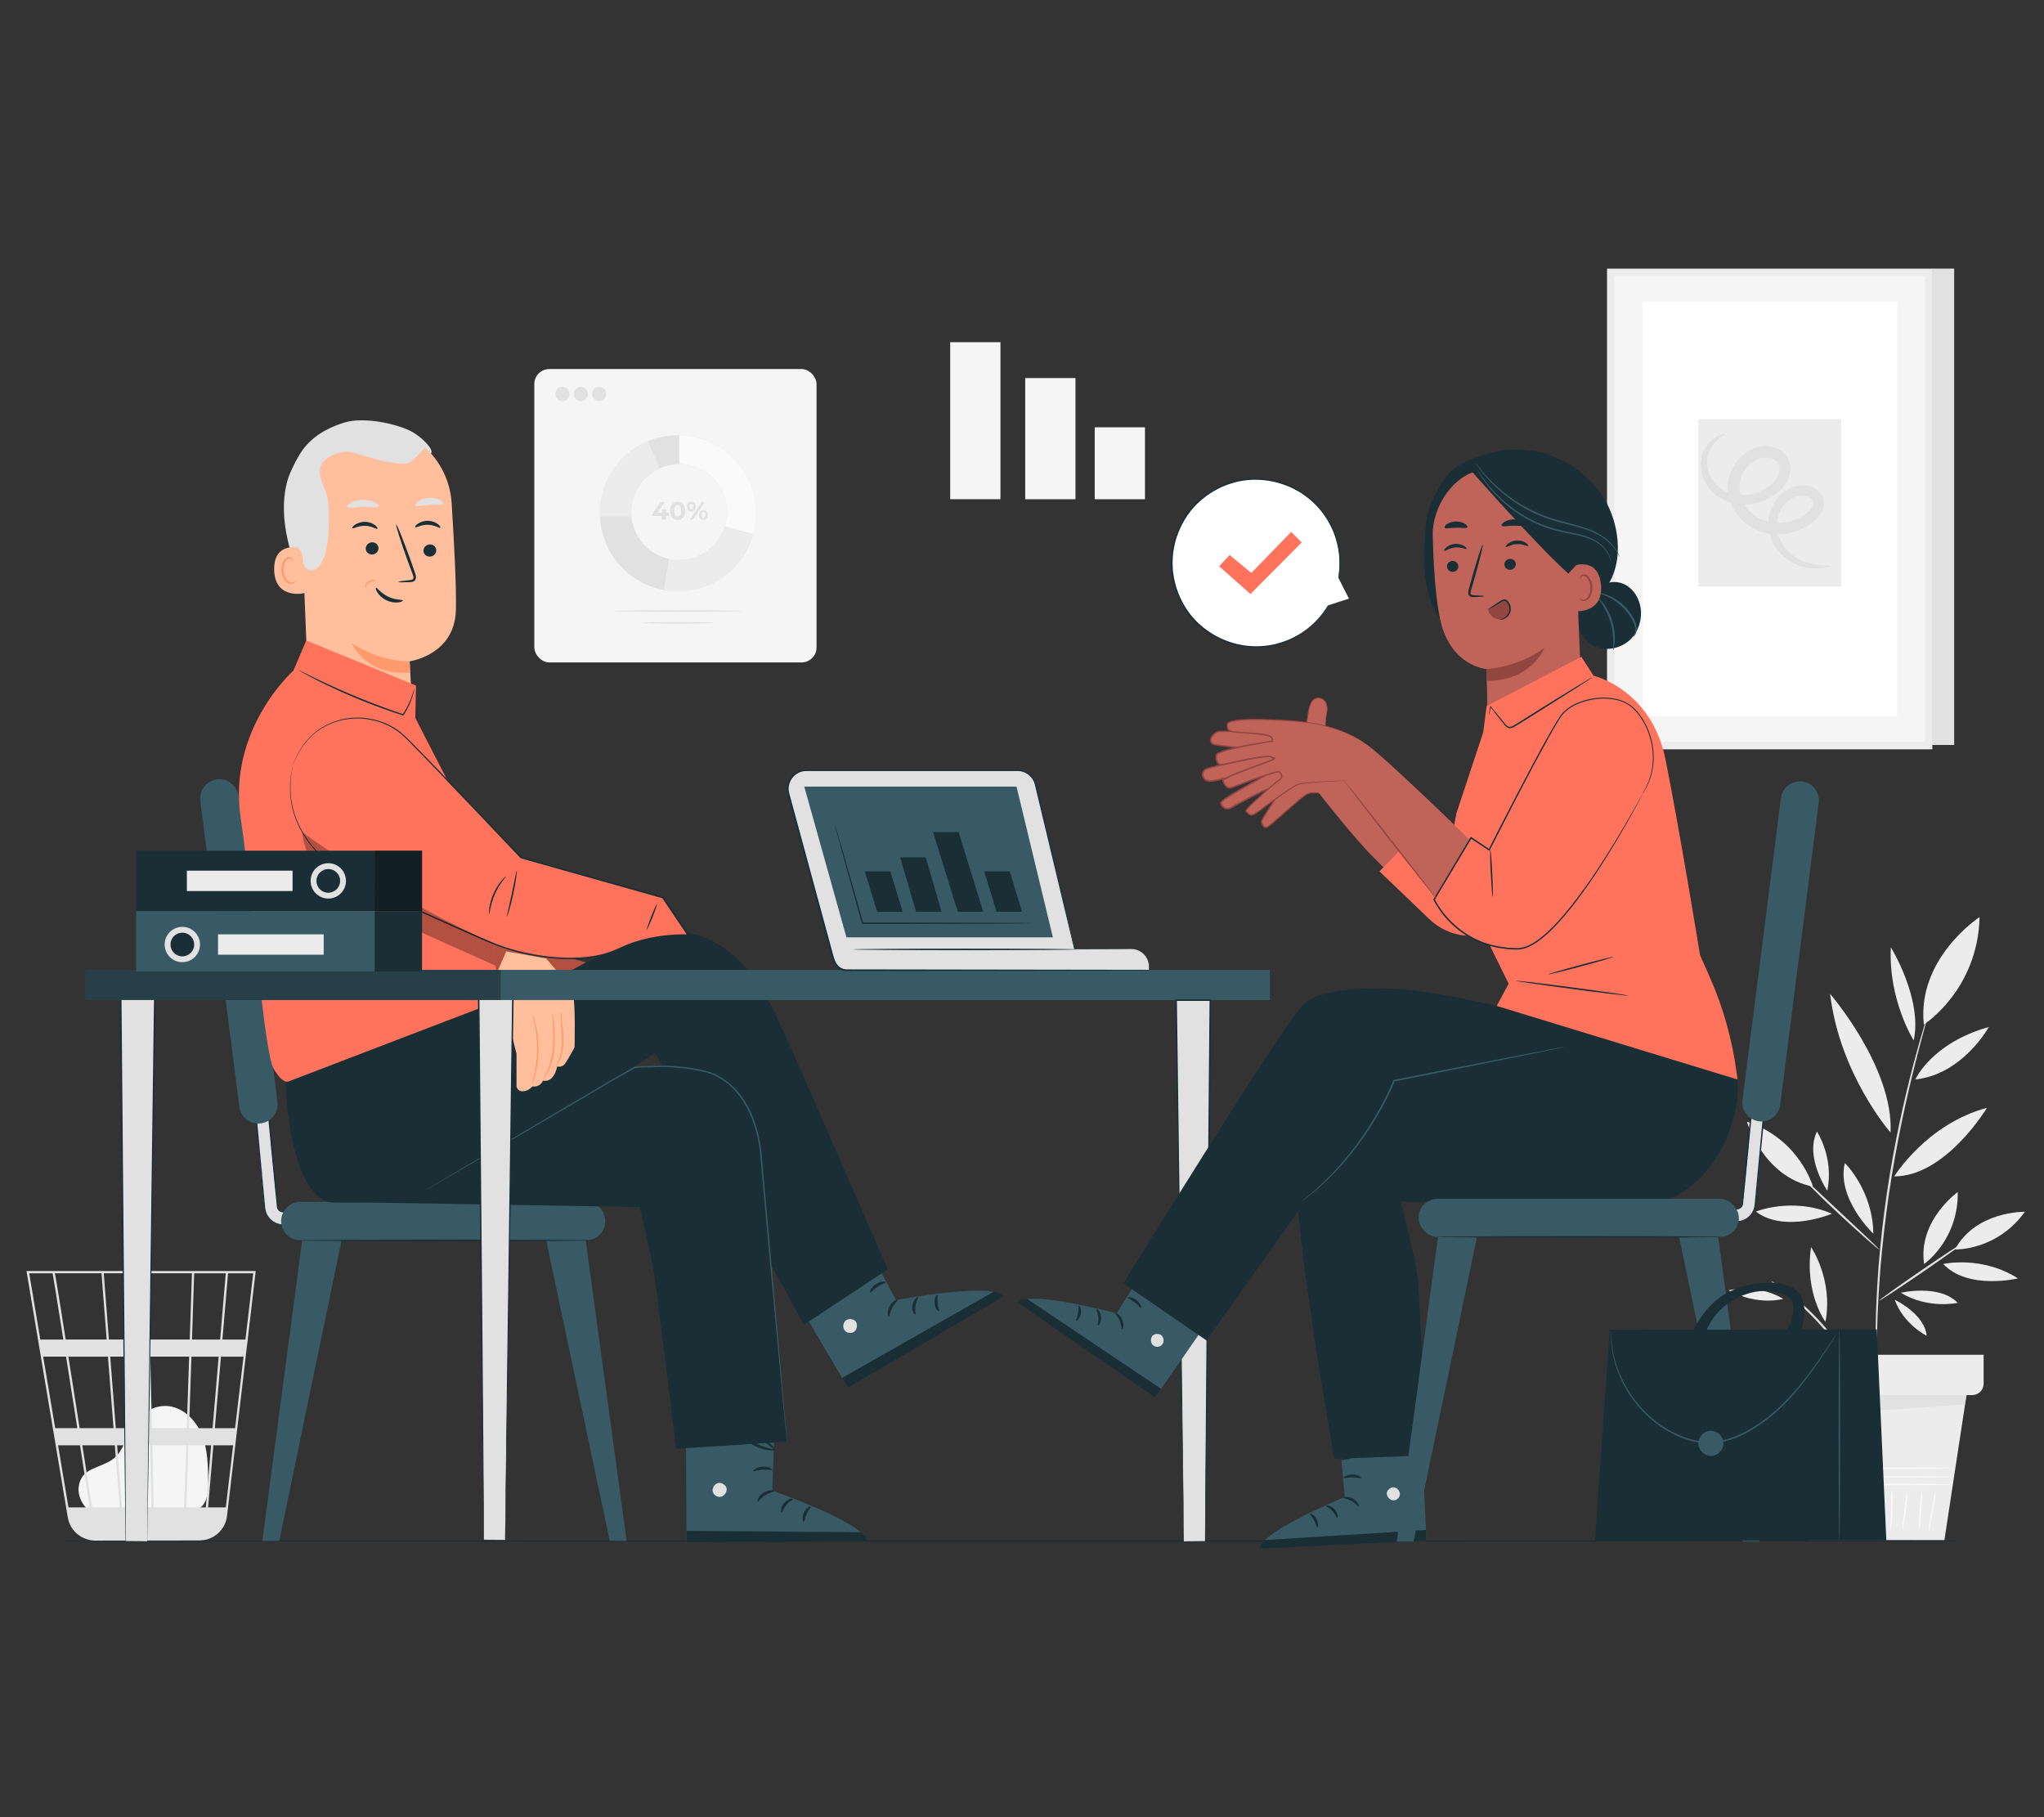 <?xml version="1.0" encoding="UTF-8"?>
<svg id="Layer_2" data-name="Layer 2" xmlns="http://www.w3.org/2000/svg" viewBox="0 0 540 480">
  <rect x="0" y="0" width="540" height="480" fill="#333333" stroke="none"/>
  <defs>
    <style>
      .cls-1 {
        fill: #ff735d;
      }

      .cls-1, .cls-2, .cls-3, .cls-4, .cls-5, .cls-6, .cls-7, .cls-8, .cls-9, .cls-10, .cls-11, .cls-12, .cls-13, .cls-14 {
        stroke-width: 0px;
      }

      .cls-2 {
        fill: #375a64;
      }

      .cls-3 {
        fill: #e1e1e1;
      }

      .cls-4 {
        fill: #ececec;
      }

      .cls-6 {
        fill: #924640;
      }

      .cls-7 {
        fill: #f5f5f5;
      }

      .cls-8 {
        fill: none;
      }

      .cls-9 {
        fill: #1a2e35;
      }

      .cls-10 {
        fill: #c0645a;
      }

      .cls-11 {
        fill: #fff;
      }

      .cls-15 {
        opacity: .3;
      }

      .cls-12 {
        fill: #fafafa;
      }

      .cls-13 {
        fill: #ff9a6c;
      }

      .cls-14 {
        fill: #ffbf9d;
      }
    </style>
  </defs>
  <g id="Layer_2-2" data-name="Layer 2">
    <g>
      <g>
        <g>
          <rect class="cls-7" x="141.16" y="97.48" width="74.56" height="77.5" rx="3.96" ry="3.96"/>
          <g>
            <g>
              <g>
                <path class="cls-3" d="m179.12,114.96c-11.39,0-20.62,9.23-20.62,20.62s9.23,20.61,20.62,20.61,20.61-9.23,20.61-20.61-9.23-20.62-20.61-20.62Zm.31,32.97c-6.99,0-12.66-5.67-12.66-12.66s5.67-12.66,12.66-12.66,12.66,5.67,12.66,12.66-5.67,12.66-12.66,12.66Z"/>
                <g>
                  <path class="cls-12" d="m179.44,114.97c0,2.19,0,5.15,0,7.63,6.99,0,12.66,5.67,12.66,12.66,0,1.34-.21,2.63-.59,3.84l7.47,2.03c.49-1.77.76-3.63.76-5.55,0-11.28-9.06-20.44-20.3-20.61Z"/>
                  <path class="cls-4" d="m166.77,135.27c0-5.16,3.08-9.59,7.51-11.57l-3.17-7.12c-7.4,3.13-12.6,10.46-12.6,19,0,.29,0,.58.02.87h8.3c-.04-.39-.06-.78-.06-1.18Z"/>
                  <path class="cls-4" d="m179.43,147.93c-.92,0-1.82-.1-2.68-.29-.32,1.84-.92,5.4-1.39,8.2,1.22.23,2.48.35,3.76.35,9.46,0,17.43-6.37,19.85-15.06l-7.47-2.03c-1.63,5.12-6.41,8.82-12.07,8.82Z"/>
                </g>
              </g>
              <g>
                <path class="cls-3" d="m176.7,136.29h-.76v.98h-1.06v-.98h-2.52v-.73l2.21-2.97h1.14l-2.05,2.82h1.26v-.88h1.02v.88h.76v.88Z"/>
                <path class="cls-3" d="m177.02,134.94c0-1.55.86-2.42,2.01-2.42s2.01.88,2.01,2.42-.85,2.42-2.01,2.42-2.01-.88-2.01-2.42Zm2.92,0c0-1.06-.37-1.51-.92-1.51s-.91.44-.91,1.51.37,1.51.91,1.51.92-.44.92-1.51Z"/>
                <path class="cls-3" d="m181.48,133.83c0-.79.48-1.29,1.16-1.29s1.16.5,1.16,1.29-.47,1.29-1.16,1.29-1.16-.5-1.16-1.29Zm1.65,0c0-.5-.19-.74-.49-.74s-.49.25-.49.74.2.74.49.74.49-.24.49-.74Zm2.3-1.24h.8l-3.2,4.69h-.8l3.2-4.69Zm-.77,3.45c0-.79.48-1.29,1.16-1.29s1.16.5,1.16,1.29-.48,1.29-1.16,1.29-1.16-.5-1.16-1.29Zm1.65,0c0-.5-.19-.74-.49-.74s-.49.24-.49.74.2.74.49.74.49-.25.49-.74Z"/>
              </g>
            </g>
            <g>
              <path class="cls-3" d="m196.18,161.4c0,.11-7.64.2-17.06.2s-17.06-.09-17.06-.2,7.64-.2,17.06-.2,17.06.09,17.06.2Z"/>
              <path class="cls-3" d="m188.58,164.53c0,.11-4.24.2-9.46.2s-9.46-.09-9.46-.2,4.24-.2,9.46-.2,9.46.09,9.46.2Z"/>
            </g>
          </g>
          <g>
            <circle class="cls-3" cx="148.59" cy="104.07" r="1.88"/>
            <circle class="cls-3" cx="153.44" cy="104.07" r="1.88"/>
            <path class="cls-3" d="m160.16,104.07c0,1.04-.84,1.88-1.88,1.88s-1.88-.84-1.88-1.88.84-1.88,1.88-1.88,1.88.84,1.88,1.88Z"/>
          </g>
        </g>
        <g>
          <g>
            <g>
              <path class="cls-4" d="m494.9,325.87c-.07-11.39-7.51-18.66-7.51-18.66-2.27,9.36,7.51,18.66,7.51,18.66Z"/>
              <path class="cls-4" d="m483.99,320.59c-10.47-4.48-20.11-.56-20.11-.56,7.68,5.82,20.11.56,20.11.56Z"/>
              <path class="cls-4" d="m482.75,314.52c1.82-8.8-2.74-15.63-2.74-15.63-3.29,6.86,2.74,15.63,2.74,15.63Z"/>
              <path class="cls-4" d="m524.93,292.63c-15.94,4.24-24.5,18.11-24.5,18.11,13.63,0,24.5-18.11,24.5-18.11Z"/>
              <path class="cls-4" d="m499.46,299.16c.83-17.19-15.97-36.64-15.97-36.64,2.54,21.34,15.97,36.64,15.97,36.64"/>
              <path class="cls-4" d="m499.54,250.22c-.71,13.94,6.04,24.62,6.04,24.62,2.37-11.05-6.04-24.62-6.04-24.62Z"/>
              <path class="cls-4" d="m506.02,285.13c12.57-1.35,19.4-13.85,19.4-13.85-15.2,4.26-19.4,13.85-19.4,13.85Z"/>
              <path class="cls-4" d="m533.12,337.68c-9.6-6.12-19.76-3.8-19.76-3.8,6.64,6.98,19.76,3.8,19.76,3.8Z"/>
              <path class="cls-4" d="m500.56,343.32c2.38,6.57,8.44,9.51,8.44,9.51-.54-5.8-8.44-9.51-8.44-9.51Z"/>
              <path class="cls-4" d="m502.18,341.47c7.15,4.4,15.03,2.68,15.03,2.68-4.84-5.04-15.03-2.68-15.03-2.68Z"/>
              <path class="cls-3" d="m495.75,364.6s.02-.09.02-.26c0-.2,0-.45.02-.75,0-.71,0-1.67,0-2.88-.01-1.25-.01-2.78.03-4.56.03-1.78.03-3.8.13-6.03.11-4.47.43-9.78.88-15.67.51-5.89,1.23-12.34,2.21-19.09,1.99-13.5,4.7-25.56,6.88-34.23,1.1-4.33,2.03-7.83,2.7-10.24.32-1.17.57-2.1.75-2.78.07-.29.13-.53.18-.73.04-.16.05-.25.04-.25,0,0-.04.08-.1.24-.06.19-.14.43-.24.71-.21.67-.49,1.59-.85,2.75-.74,2.39-1.73,5.87-2.88,10.2-2.28,8.65-5.06,20.72-7.05,34.24-.99,6.76-1.69,13.23-2.17,19.13-.43,5.9-.71,11.23-.76,15.7-.07,2.24-.05,4.26-.04,6.04,0,1.78.02,3.31.07,4.56.04,1.21.08,2.17.1,2.88.02.3.03.55.04.75.01.17.02.25.03.25Z"/>
              <path class="cls-3" d="m518.81,328.22c-.09-.13-5.17,3.2-11.34,7.43-6.18,4.23-11.11,7.77-11.02,7.9.09.13,5.17-3.2,11.34-7.43,6.18-4.23,11.11-7.77,11.02-7.9Z"/>
              <path class="cls-3" d="m496.45,330.05s-.25-.33-.78-.85c-.62-.6-1.38-1.33-2.26-2.18-2.03-1.91-4.65-4.37-7.55-7.08-2.9-2.72-5.52-5.17-7.55-7.08-.89-.84-1.66-1.55-2.29-2.15-.55-.5-.86-.77-.89-.74-.03.03.23.34.73.89.49.55,1.24,1.33,2.17,2.28,1.86,1.89,4.49,4.45,7.45,7.21,2.96,2.76,5.68,5.22,7.67,6.97,1,.87,1.81,1.57,2.38,2.05.57.47.9.72.93.69Z"/>
              <path class="cls-4" d="m534.95,320.08s-12.99-.25-18.48,9.97c0,0,11.08.36,18.48-9.97Z"/>
              <path class="cls-4" d="m517.21,314.87s-10.57,7.54-8.89,19.02c0,0,9.11-6.31,8.89-19.02Z"/>
              <path class="cls-4" d="m461.52,296.28s4.17,14.54,17.43,17.15c0,0-3.39-12.45-17.43-17.15Z"/>
              <path class="cls-4" d="m522.98,242.24s-16.57,10.81-14.73,28.38c0,0,14.26-9.03,14.73-28.38Z"/>
            </g>
            <path class="cls-3" d="m467.84,338.37s.36.34,1.08.86c.72.52,1.74,1.29,2.97,2.27,2.47,1.96,5.75,4.85,8.97,8.43,3.21,3.59,5.74,7.15,7.42,9.82.84,1.33,1.5,2.43,1.94,3.2.44.76.71,1.18.74,1.16.03-.02-.16-.47-.55-1.27-.38-.8-.99-1.93-1.79-3.3-1.6-2.74-4.1-6.38-7.34-9.99-3.25-3.61-6.6-6.48-9.15-8.37-1.27-.95-2.33-1.67-3.09-2.14-.75-.47-1.18-.71-1.2-.68Z"/>
            <path class="cls-4" d="m482.26,349.16c2.11-11.19-3.8-19.75-3.8-19.75-1.78,12.32,3.8,19.75,3.8,19.75Z"/>
            <path class="cls-4" d="m471.11,343.08c-7.14-4.19-14.46-2.24-14.46-2.24,8,4.24,14.46,2.24,14.46,2.24Z"/>
          </g>
          <g>
            <polygon class="cls-4" points="519.91 365.95 513.69 406.8 477.58 406.8 469.2 366.54 519.91 365.95"/>
            <g>
              <path class="cls-12" d="m474.25,392.13c0,.12,9.25.21,20.67.21s20.67-.09,20.67-.21-9.25-.21-20.67-.21-20.67.09-20.67.21Z"/>
              <path class="cls-12" d="m474.11,390.12c0,.12,9.32.21,20.81.21s20.81-.09,20.81-.21-9.31-.21-20.81-.21-20.81.09-20.81.21Z"/>
              <path class="cls-12" d="m474.18,387.85c0,.12,9.32.21,20.81.21s20.81-.09,20.81-.21-9.31-.21-20.81-.21-20.81.09-20.81.21Z"/>
              <path class="cls-12" d="m509.54,404.47c.12.02.61-2.28,1.11-5.14.5-2.86.81-5.2.69-5.22-.12-.02-.61,2.28-1.11,5.14-.5,2.86-.81,5.2-.69,5.22Z"/>
              <path class="cls-12" d="m507.09,404.03c.12,0,.26-2.25.45-5.02.19-2.77.35-5.02.24-5.03-.11-.01-.47,2.22-.66,5-.19,2.78-.14,5.04-.02,5.05Z"/>
              <path class="cls-12" d="m502.61,404.03c.11.02.61-2.27.94-5.15.34-2.87.39-5.22.28-5.22-.12,0-.36,2.32-.7,5.17-.33,2.86-.64,5.17-.52,5.19Z"/>
              <path class="cls-12" d="m499.47,404.25c.11.01.41-2.33.5-5.23.1-2.9-.05-5.25-.16-5.25-.12,0-.17,2.35-.26,5.24-.09,2.89-.2,5.23-.08,5.24Z"/>
              <path class="cls-12" d="m493.9,404.04c.12,0,.29-2.22.38-4.96.09-2.74.07-4.97-.04-4.98-.12,0-.29,2.22-.38,4.96-.09,2.74-.07,4.97.04,4.98Z"/>
              <path class="cls-12" d="m489.84,404.25c.12,0,.19-2.3.17-5.13-.02-2.83-.14-5.13-.25-5.13-.12,0-.19,2.3-.17,5.13.02,2.83.14,5.13.25,5.13Z"/>
              <path class="cls-12" d="m486.03,403.7c.12-.01-.02-2.41-.31-5.36-.29-2.95-.61-5.34-.73-5.32-.12.01.02,2.41.31,5.36.29,2.95.61,5.33.73,5.32Z"/>
              <path class="cls-12" d="m481.12,403.17c.11-.01-.06-2.07-.61-4.56-.54-2.49-1.24-4.44-1.34-4.4-.12.03.39,2.02.93,4.49.54,2.47.9,4.49,1.02,4.47Z"/>
            </g>
            <path class="cls-4" d="m524.05,357.86v7.64c0,1.66-1.35,3.01-3.01,3.01h-52.29c-1.66,0-3.01-1.35-3.01-3.01v-7.64h58.31Z"/>
            <polygon class="cls-3" points="519.52 368.52 519.08 370.95 470.83 374.39 469.61 368.52 519.52 368.52"/>
          </g>
        </g>
        <g>
          <rect class="cls-7" x="251.03" y="90.39" width="13.28" height="41.47"/>
          <rect class="cls-7" x="270.85" y="99.87" width="13.28" height="32"/>
          <rect class="cls-7" x="289.21" y="112.87" width="13.28" height="19"/>
        </g>
        <g>
          <rect class="cls-3" x="510.42" y="70.95" width="5.85" height="125.83"/>
          <path class="cls-7" d="m425.61,71.93h83.83s.08.04.08.08v124.86s-.04.08-.08.08h-83.83s-.08-.04-.08-.08v-124.86s.04-.08.08-.08Z"/>
          <path class="cls-4" d="m510.42,197.93h-85.78s-.08-.04-.08-.08v-126.81s.04-.08.08-.08h85.78s.08.04.08.08v126.81s-.04.08-.08.08Zm-83.84-1.95h81.89s.08-.04.08-.08v-122.91s-.04-.08-.08-.08h-81.89s-.08.04-.08.08v122.91s.04.08.08.08Z"/>
          <path class="cls-11" d="m434.07,79.64h67.07s.08.04.08.08v109.35s-.04.08-.08.08h-67.07s-.08-.04-.08-.08v-109.35s.04-.08.08-.08Z"/>
          <rect class="cls-4" x="448.65" y="110.69" width="37.75" height="44.25" rx=".06" ry=".06"/>
          <path class="cls-3" d="m483.42,149.52c.05.14-1.81.96-5.36.54-1.75-.24-3.92-.86-6.03-2.41-2.06-1.54-4.02-4.03-4.68-7.36-.69-3.3.42-7.42,3.58-10.07.79-.66,1.7-1.21,2.71-1.59,1.08-.4,2.24-.53,3.4-.39,1.15.14,2.37.54,3.4,1.48,1.04.94,1.61,2.54,1.34,3.96-.25,1.43-1.03,2.53-1.86,3.4-.87.88-1.84,1.54-2.84,2.09-2.03,1.12-4.35,1.82-6.78,1.94-2.42.12-4.98-.38-7.23-1.65-2.23-1.25-4.13-3.15-5.32-5.52-1.21-2.34-1.59-5.18-.95-7.72.61-2.53,2.05-4.8,4.07-6.36,1.01-.79,2.16-1.37,3.41-1.72,1.26-.32,2.56-.38,3.84-.12,1.27.27,2.56.89,3.49,1.97.94,1.07,1.35,2.46,1.37,3.73.02,1.27-.33,2.51-.91,3.55-.57,1.04-1.34,1.89-2.15,2.59-1.63,1.38-3.47,2.29-5.35,2.84-1.88.54-3.81.68-5.63.43-1.81-.26-3.52-.92-4.9-1.88-2.78-1.89-4.39-4.76-4.68-7.41-.32-2.7.67-4.91,1.73-6.35,1.09-1.47,2.34-2.22,3.2-2.56.88-.33,1.38-.32,1.41-.24.04.12-.4.31-1.11.79-.7.49-1.69,1.31-2.49,2.68-.78,1.35-1.43,3.3-1.02,5.43.37,2.12,1.82,4.4,4.16,5.82,2.29,1.45,5.5,1.83,8.58.82,1.53-.49,3.05-1.32,4.29-2.43,1.23-1.11,2.07-2.53,2-4.02-.04-1.49-.98-2.55-2.58-2.85-.78-.15-1.66-.1-2.47.12-.81.25-1.62.66-2.33,1.22-1.42,1.12-2.5,2.82-2.94,4.68-.45,1.86-.18,3.83.72,5.61.89,1.78,2.37,3.26,4.06,4.22,1.69.96,3.65,1.37,5.59,1.3,1.94-.07,3.84-.62,5.5-1.5.84-.45,1.61-.96,2.19-1.55.6-.58,1.01-1.25,1.11-1.81.11-.57-.06-1.07-.45-1.46-.4-.4-1.09-.7-1.82-.8-.73-.11-1.48-.04-2.14.18-.72.25-1.4.62-1.99,1.09-1.2.94-2.1,2.22-2.6,3.58-.51,1.36-.63,2.77-.44,4.11.4,2.7,1.92,4.93,3.6,6.37,1.71,1.45,3.6,2.19,5.17,2.58,3.19.74,5.11.37,5.13.64Z"/>
        </g>
        <g>
          <path class="cls-7" d="m23.52,399.09c-1.29-1.11-4.18-4.63-1.96-8.72.82-1.5,2.55-2.24,4.12-2.9,1.57-.66,3.22-1.24,4.52-2.34,2.45-2.08,3.13-5.55,4.75-8.33,1.87-3.19,5.35-5.58,9.03-5.42,4.22.19,7.73,3.63,9.33,7.56,1.59,3.93,1.65,8.28,1.68,12.52.02,2.34-.09,4.99-1.81,6.57-1.59,1.46-3.98,1.48-6.13,1.41-7.68-.24-15.36-.47-23.04-.71"/>
          <path class="cls-3" d="m67.59,335.74H7l10.91,65.08c.48,2.84,2.53,5.03,5.17,5.79.07.02.14.04.21.06.18.05.35.11.54.14.4.08.81.12,1.23.14,0,.02,0,.04,0,.06l.3-.05h27c.51,0,1-.05,1.48-.15,3.19-.49,5.74-3.05,6.13-6.36l5.26-44.84.24-1.78h-.03l2.08-17.76.04-.34Zm-11.43,41.51h-6.22l.63-18.89h7.2l-1.61,18.89Zm2.22-18.89h5.95l-2.22,18.89h-5.35l1.61-18.89Zm-17.76,39.82l-.38-16.41h8.95l-.55,16.41h-8.03Zm-9.68-16.41h8.7l.38,16.41h-7.8l-1.28-16.41Zm.67,16.41h-7.29c-.69-4.43-1.6-10.19-2.57-16.41h8.59l1.28,16.41Zm-1.02-20.94l-1.47-18.89h9.98l.43,18.89h-8.95Zm9.55,0l-.44-18.89h10.27l-.63,18.89h-9.21Zm-.54-23.42l-.4-17.49h11.51l-.58,17.49h-10.53Zm-.6,0h-10.23l-1.36-17.49h11.18l.4,17.49Zm-10.83,0h-10.82c-.38-2.42-.75-4.7-1.07-6.76-1.13-7.07-1.55-9.73-1.79-10.73h12.33l1.36,17.49Zm.35,4.53l1.47,18.89h-8.95c-.3-1.92-.61-3.85-.91-5.79-.7-4.46-1.4-8.92-2.06-13.09h10.46Zm-8.09,18.89h-5.85l-3.17-18.89h6.04c.92,5.84,1.95,12.33,2.98,18.89Zm.71,4.53c.89,5.68,1.77,11.28,2.57,16.41h-5.62l-2.75-16.41h5.8Zm28.11,16.41l.54-16.41h5.98l-1.4,16.41h-5.12Zm1.47-44.35l.58-17.49h8.35l-1.49,17.49h-7.44Zm-36.82-17.49c.24,1.26,1.35,8.15,2.83,17.49h-6.08l-2.93-17.49h6.19Zm45.76,61.84h-4.68l1.4-16.41h5.21l-1.93,16.41Zm5.2-44.35h-6.1l1.49-17.49h6.65l-2.05,17.49Z"/>
        </g>
        <path class="cls-9" d="m522.88,407.01c0,.11-111.25.2-260.92.2s-250.84-.09-250.84-.2,101.11-.2,250.84-.2,260.92.09,260.92.2Z"/>
        <g>
          <g>
            <path class="cls-11" d="m356.39,158.13l-5.52,1.88c-2.24,3.79-5.64,6.97-10.02,8.95-10.33,4.65-22.73.61-28.35-9.23-6.49-11.37-1.83-25.87,10.2-31.28,10.21-4.59,22.46-.7,28.16,8.93,2.83,4.78,3.65,10.14,2.77,15.16h0s2.76,5.59,2.76,5.59Z"/>
            <path class="cls-9" d="m356.39,158.13s-.07-.13-.2-.37c-.13-.26-.31-.61-.55-1.08-.48-.95-1.18-2.34-2.08-4.12h.15s0,0,0,.01c-.02.04-.07.06-.11.04-.03-.02-.05-.05-.05-.09.45-2.7.59-6.45-.78-10.6-.67-2.07-1.73-4.2-3.21-6.23-1.49-2.02-3.44-3.91-5.8-5.44-2.37-1.51-5.15-2.64-8.18-3.18-3.02-.53-6.29-.5-9.47.38-3.18.85-6.26,2.47-8.88,4.75-2.64,2.27-4.71,5.29-6,8.68-.7,1.7-1.05,3.49-1.31,5.27-.07.89-.15,1.79-.14,2.67l.06,1.33.03.66.1.65c.44,3.49,1.74,6.76,3.57,9.53,1.83,2.79,4.31,4.97,6.96,6.56,2.66,1.59,5.54,2.55,8.34,2.95,2.81.39,5.54.22,7.99-.35.61-.17,1.21-.34,1.79-.5.58-.18,1.13-.43,1.68-.63,1.1-.43,2.1-.97,3.03-1.53,3.74-2.28,6.07-5.21,7.47-7.53,0-.02.03-.03.04-.03,1.76-.58,3.14-1.03,4.09-1.34.46-.15.82-.26,1.08-.35.24-.08.38-.11.38-.11,0,0-.11.05-.34.13-.25.09-.6.22-1.05.38-.95.34-2.33.82-4.1,1.45l.04-.03c-1.38,2.35-3.7,5.33-7.47,7.66-.94.57-1.95,1.13-3.06,1.57-.56.21-1.11.47-1.7.65-.59.17-1.2.34-1.81.52-2.49.59-5.26.77-8.11.39-2.85-.39-5.77-1.37-8.48-2.97-2.7-1.61-5.23-3.82-7.09-6.66-1.87-2.81-3.19-6.14-3.65-9.69l-.1-.66-.03-.67c-.02-.45-.04-.9-.06-1.35,0-.9.08-1.81.15-2.72.27-1.81.63-3.63,1.34-5.36,1.31-3.44,3.42-6.52,6.11-8.83,2.67-2.32,5.81-3.96,9.04-4.83,3.24-.89,6.56-.92,9.63-.37,3.07.55,5.9,1.71,8.3,3.25,2.39,1.56,4.36,3.48,5.86,5.54,1.48,2.07,2.54,4.23,3.21,6.33,1.35,4.21,1.18,8,.69,10.71l-.15-.05s0-.01,0-.01c.02-.04.07-.06.11-.04.02,0,.03.02.04.04.87,1.82,1.55,3.24,2.02,4.21.22.46.39.82.51,1.07.11.24.16.36.16.36Z"/>
          </g>
          <polygon class="cls-1" points="322.08 149.58 324.86 146.6 330.58 151.35 341.12 140.49 343.89 143.28 330.36 156.91 322.08 149.58"/>
        </g>
        <g>
          <g>
            <g>
              <path class="cls-3" d="m79.53,323.51h-4.72c-2.49,0-4.58-1.86-4.88-4.32-.93-7.71-2.78-29.17-2.8-29.38l3.37-.29c.02.22,1.87,21.62,2.79,29.27.09.77.75,1.35,1.53,1.35h4.72v3.38Z"/>
              <path class="cls-9" d="m79.53,323.51s0-.08-.02-.23c0-.17-.01-.39-.02-.66-.01-.6-.03-1.43-.04-2.49l.08.08c-.76,0-1.64.02-2.63.02-.5,0-1.02,0-1.57.01-.27,0-.55.03-.87-.03-.3-.06-.6-.21-.83-.44-.23-.23-.4-.53-.46-.87-.05-.33-.07-.63-.1-.96-.07-.65-.13-1.32-.2-2.02-.14-1.39-.29-2.87-.44-4.43-.61-6.26-1.34-13.79-2.13-21.96l.22.18c-.79.07-1.64.14-2.5.22-.3.03-.6.05-.87.08l.18-.22c1.06,11.41,2.02,21.69,2.72,29.15.13,1.85,1.3,3.28,2.58,3.93,1.31.71,2.63.51,3.65.56,1.02.02,1.82.03,2.4.04.26,0,.47.01.63.02.14,0,.22,0,.23.01s-.06,0-.2.01c-.16,0-.36.01-.61.02-.58.01-1.38.02-2.41.04-.53,0-1.11.03-1.76,0-.64-.03-1.35-.18-2.03-.52-1.35-.65-2.61-2.17-2.76-4.1-.73-7.47-1.73-17.75-2.84-29.15l-.02-.2.2-.02c.27-.02.57-.05.87-.08.86-.07,1.71-.15,2.5-.22l.2-.02.02.2c.76,8.16,1.47,15.7,2.06,21.96.14,1.56.28,3.04.41,4.44.06.7.12,1.37.18,2.02.03.32.05.65.09.95.05.28.19.54.38.74.19.2.44.33.7.39.25.05.54.03.82.04.55,0,1.07,0,1.57.01.99,0,1.87.02,2.63.02h.08s0,.08,0,.08c-.02,1.08-.03,1.93-.04,2.54,0,.26-.01.47-.02.64,0,.14-.01.21-.02.21Z"/>
            </g>
            <path class="cls-2" d="m154.81,327.64h-75.45c-2.81,0-5.09-2.28-5.09-5.09h0c0-2.81,2.28-5.09,5.09-5.09h75.45c2.81,0,5.09,2.28,5.09,5.09h0c0,2.81-2.28,5.09-5.09,5.09Z"/>
            <path class="cls-2" d="m63.22,292.33l-10.3-80.76c-.36-2.79,1.62-5.34,4.4-5.69h0c2.79-.36,5.34,1.62,5.69,4.4l10.29,80.76c.36,2.79-1.62,5.34-4.4,5.69h0c-2.79.36-5.34-1.62-5.69-4.4Z"/>
            <polygon class="cls-2" points="154.31 324.49 165.55 407.01 161.08 407.01 144.29 327.64 154.31 324.49"/>
            <polygon class="cls-2" points="80.24 324.49 69.31 407.01 73.78 407.01 90.25 327.64 80.24 324.49"/>
            <path class="cls-9" d="m157.57,327.64c0,.11-17.74.2-39.63.2s-39.63-.09-39.63-.2,17.74-.2,39.63-.2,39.63.09,39.63.2Z"/>
          </g>
          <path class="cls-3" d="m79.81,154.68c-1.69-4.62-3.36-9.27-4.22-14.1-.87-4.84-.9-9.91.64-14.58.23-.71,2.28-5.47,3.02-5.42.53.03-.67,4.45-.39,4.9,2.71,4.3,3.6,9.55,3.37,14.63-.22,5.08-1.11,9.67-2.42,14.58"/>
          <path class="cls-14" d="m81.39,180.85l-1.79-44.6c-.84-12.3,4.66-23.33,16.98-23.83l1.34.02c11.37.2,20.68,9.09,21.4,20.44.68,10.71,1.29,22.61,1.12,28.35-.35,11.82-12.21,13.45-12.21,13.45-.03,0,.51,8.57.6,12.04,0,0-1.25.91-12.27,1.3-11.02.39-15.16-7.18-15.16-7.18Z"/>
          <path class="cls-13" d="m108.22,174.69s-7.46.31-15.32-4.82c0,0,3.6,8.67,15.42,7.81l-.1-2.99Z"/>
          <path class="cls-9" d="m115.25,145.35c.02.89-.73,1.64-1.66,1.68-.93.03-1.7-.66-1.71-1.55-.02-.89.73-1.64,1.66-1.68.93-.03,1.7.66,1.72,1.55Z"/>
          <path class="cls-9" d="m116.33,139.4c-.21.22-1.48-.75-3.29-.78-1.81-.05-3.16.86-3.36.63-.1-.1.12-.49.71-.91.58-.41,1.56-.8,2.69-.78,1.13.03,2.08.46,2.62.9.55.44.73.84.63.94Z"/>
          <path class="cls-9" d="m99.99,144.79c.02.89-.73,1.64-1.66,1.68-.93.03-1.7-.66-1.71-1.55-.02-.89.73-1.64,1.66-1.68.93-.03,1.7.66,1.72,1.55Z"/>
          <path class="cls-9" d="m99.72,139.67c-.21.22-1.48-.75-3.29-.78-1.81-.05-3.16.86-3.36.63-.09-.1.12-.49.71-.91.58-.41,1.56-.8,2.69-.78,1.13.03,2.08.46,2.62.9.55.44.73.84.63.94Z"/>
          <path class="cls-9" d="m105.25,153.71c0-.1,1.13-.28,2.96-.48.46-.04.91-.12.99-.44.12-.33-.07-.84-.29-1.38-.42-1.13-.85-2.32-1.31-3.56-1.82-5.06-3.13-9.22-2.92-9.3.2-.07,1.84,3.98,3.66,9.04.44,1.25.86,2.44,1.25,3.58.17.53.46,1.13.21,1.83-.13.34-.48.59-.77.67-.3.09-.56.09-.79.1-1.84.07-2.99.06-2.99-.05Z"/>
          <path class="cls-3" d="m100.04,133.74c-.22.48-2.01.08-4.16.14-2.15.02-3.92.48-4.16.01-.11-.22.24-.66.97-1.07.73-.41,1.87-.76,3.15-.79,1.29-.02,2.44.29,3.18.67.75.39,1.11.81,1.01,1.03Z"/>
          <path class="cls-3" d="m117,133.07c-.34.44-1.82.14-3.57.27-1.75.08-3.2.55-3.57.15-.17-.2.03-.63.64-1.07.6-.44,1.64-.85,2.84-.92,1.2-.07,2.27.21,2.91.58.65.37.89.78.74.99Z"/>
          <path class="cls-14" d="m80.4,144.93c-.2-.09-8.08-2.54-7.97,5.54.12,8.09,8.21,6.3,8.22,6.07.01-.23-.26-11.61-.26-11.61Z"/>
          <path class="cls-13" d="m78.01,153.55s-.14.1-.38.21c-.23.11-.63.19-1.05.04-.86-.3-1.6-1.65-1.66-3.1-.03-.74.11-1.44.36-2.02.24-.6.62-1.01,1.04-1.1.43-.11.73.15.84.37.11.22.06.39.11.4.02.02.17-.14.1-.47-.04-.16-.13-.35-.33-.5-.2-.16-.48-.23-.78-.19-.62.05-1.18.63-1.45,1.28-.31.64-.49,1.43-.46,2.26.08,1.63.93,3.14,2.11,3.46.57.14,1.04-.04,1.29-.23.25-.2.29-.38.26-.4Z"/>
          <path class="cls-3" d="m113.78,119.8c1.29-.75-2.73-4.9-5.99-6.28-4.91-2.09-12.37-3.28-16.82-1.9-5.36,1.66-9.78,4.45-12.38,9.42-2.59,4.97-3.48,10.72-3.19,16.32.09,1.71.31,3.49,1.25,4.91,1.17,1.76,3.36,2.84,3.33,5.31-.01.9.26,1.81.9,2.45,1.52,1.54,3.29.02,4.09-1.48,1.7-3.21,1.81-7,1.89-10.63.05-2.58.09-5.22-.69-7.68-.43-1.34-1.09-2.6-1.44-3.96-.35-1.36-.35-2.91.48-4.05.13-.18.36-.42.64-.68,2.24-2.06,5.44-2.74,8.33-1.79,4.59,1.5,12.42,3.73,14.42,2.14,2.87-2.29,3.54-3.76,3.54-3.76l1.65,1.66Z"/>
          <path class="cls-9" d="m106.43,158.63c.03.13-.41.39-1.22.49-.8.11-1.97-.02-3.1-.55-1.13-.54-1.96-1.37-2.39-2.06-.43-.69-.51-1.2-.39-1.26.27-.14,1.25,1.45,3.23,2.36,1.96.96,3.81.72,3.87,1.02Z"/>
          <path class="cls-13" d="m96.56,155.33s-.11-.23-.03-.6c.08-.37.34-.87.84-1.2.5-.33,1.07-.38,1.43-.31.38.07.57.22.55.26-.02.11-.92-.17-1.76.38-.84.56-.93,1.5-1.03,1.47Z"/>
          <path class="cls-2" d="m204.88,369.25l-.85,24.47s24.47,8.58,24.75,13.12l-47.39.56-.24-38.19,23.73.04Z"/>
          <path class="cls-3" d="m189.65,391.77c-.93.25-1.56,1.3-1.35,2.23.22.94,1.27,1.59,2.2,1.36.93-.24,1.74-1.47,1.42-2.37-.32-.91-1.6-1.61-2.45-1.16"/>
          <path class="cls-9" d="m181.38,407.4l-.02-3.04,46.01.38s1.51.93,1.64,2.36l-47.63.3Z"/>
          <path class="cls-9" d="m204.46,393.88c0,.23-1.18.34-2.32,1.09-1.17.72-1.76,1.74-1.97,1.64-.22-.04.13-1.44,1.54-2.33,1.4-.9,2.81-.62,2.76-.41Z"/>
          <path class="cls-9" d="m209.48,395.95c.05.23-.96.63-1.75,1.61-.82.97-1.02,2.03-1.25,2.02-.22.04-.38-1.33.63-2.54,1-1.22,2.37-1.32,2.38-1.1Z"/>
          <path class="cls-9" d="m212.33,401.96c-.21.05-.54-1.12.06-2.4.59-1.28,1.69-1.79,1.79-1.6.13.19-.58.88-1.05,1.94-.5,1.05-.57,2.03-.8,2.06Z"/>
          <path class="cls-9" d="m204.03,388.24c-.1.21-1.17-.11-2.49-.02-1.32.06-2.35.51-2.47.31-.14-.17.87-1.03,2.42-1.12,1.56-.1,2.65.65,2.54.83Z"/>
          <path class="cls-9" d="m204.87,382.97c0,.1-.92.24-2.4,0-.73-.13-1.6-.37-2.51-.77-.45-.2-.92-.44-1.38-.73-.22-.14-.48-.28-.72-.56-.26-.24-.41-.86-.11-1.24.25-.37.68-.53,1.02-.54.35-.01.64.06.9.12.53.13,1.03.3,1.49.51.91.42,1.66.94,2.21,1.45,1.11,1.03,1.49,1.9,1.41,1.94-.11.08-.65-.65-1.78-1.5-.56-.42-1.28-.86-2.14-1.2-.43-.17-.89-.32-1.38-.42-.51-.13-.94-.14-1.07.09-.05.09-.05.12.05.27.11.14.32.27.53.41.42.28.85.52,1.27.72.84.41,1.63.7,2.32.89,1.37.38,2.27.44,2.27.57Z"/>
          <path class="cls-2" d="m225.19,321.82l11.54,21.6s25.47-4.85,27.99-1.07l-40.71,24.26-19.36-32.92,20.55-11.87Z"/>
          <path class="cls-3" d="m223.31,348.94c-.67.68-.7,1.91-.05,2.61.66.7,1.9.74,2.58.07.69-.67.77-2.14.04-2.76-.73-.62-2.19-.59-2.7.23"/>
          <path class="cls-9" d="m224.01,366.6l-1.54-2.62,39.99-22.75s1.77.04,2.6,1.22l-41.05,24.16Z"/>
          <path class="cls-9" d="m237.18,343.33c.11.21-.85.88-1.46,2.11-.65,1.21-.65,2.38-.88,2.41-.21.07-.61-1.31.16-2.79.76-1.48,2.12-1.95,2.18-1.74Z"/>
          <path class="cls-9" d="m242.57,342.61c.16.17-.52,1.02-.7,2.27-.23,1.25.14,2.27-.07,2.38-.17.14-1-.96-.73-2.51.25-1.56,1.39-2.33,1.51-2.14Z"/>
          <path class="cls-9" d="m248.05,346.37c-.16.15-1.03-.7-1.15-2.1-.13-1.41.56-2.4.75-2.28.21.1-.06,1.05.06,2.2.09,1.16.53,2.04.34,2.18Z"/>
          <path class="cls-9" d="m233.99,338.67c.02.23-1.07.49-2.16,1.23-1.11.72-1.78,1.62-1.98,1.51-.2-.08.23-1.33,1.54-2.19,1.3-.86,2.62-.77,2.61-.56Z"/>
          <path class="cls-9" d="m232.07,333.68c.05.08-.68.67-2.08,1.19-.7.26-1.57.49-2.55.59-.49.05-1.02.08-1.56.06-.26-.01-.56,0-.91-.12-.35-.08-.78-.54-.72-1.02.03-.44.32-.8.62-.98.3-.19.58-.27.84-.34.53-.16,1.05-.25,1.55-.31,1-.1,1.91-.02,2.64.14,1.48.33,2.24.9,2.2.97-.05.12-.89-.24-2.29-.41-.7-.08-1.54-.1-2.45.03-.46.07-.93.17-1.4.32-.51.14-.88.35-.88.61,0,.1.01.13.18.21.16.06.41.08.67.09.5.03.99.02,1.46-.01.93-.06,1.76-.22,2.45-.4,1.38-.36,2.19-.76,2.25-.64Z"/>
          <g>
            <path class="cls-9" d="m76.29,285.64c.04-.51.07-.79.07-.79l-.07.79Z"/>
            <path class="cls-9" d="m75.55,285.64l54.48-20.39s32.19-15.02,43.89-18.25c12.52-3.45,23.82,5.97,30.81,20.58,4.73,9.89,29.8,67.72,29.8,67.72l-22.14,14.62-39.29-71.78-61.2,39.73s-12.07-.24-23.73-.24c-10.54,0-12.97-27.18-12.6-31.99Z"/>
            <polygon class="cls-9" points="76.29 285.64 76.29 285.64 76.29 285.64 76.29 285.64"/>
          </g>
          <path class="cls-9" d="m207.91,380.82l-6.86-75.69s-1.35-17.61-11.51-21.12c-10.16-3.52-22.04-2.1-22.04-2.1l-56.94,35.94,58.42,1s2.97,12.29,3.82,17.62c1.01,6.36,5.84,46.2,5.84,46.2l29.27-1.85Z"/>
          <path class="cls-2" d="m111.88,314.72s.09-.06.26-.17c.19-.12.45-.28.79-.48.71-.43,1.74-1.05,3.08-1.85,2.71-1.61,6.63-3.95,11.57-6.88,4.95-2.93,10.92-6.47,17.68-10.47,3.38-2,6.96-4.12,10.71-6.33,1.88-1.11,3.79-2.24,5.75-3.4,1.98-1.12,4-2.26,6.05-3.43l.04-.02h.05c2.5-.08,5.19-.16,7.92-.25h0s0,0,0,0c3.36.17,6.82.5,10.26,1.33.86.22,1.71.45,2.56.78.8.42,1.61.82,2.38,1.3l1.1.8.55.4.5.47,1,.94c.32.33.6.69.9,1.04,2.11,2.51,3.58,5.45,4.55,8.47,1,3.01,1.56,6.12,1.74,9.18.55,6.09,1.08,11.96,1.58,17.56,1,11.19,1.9,21.26,2.65,29.73.74,8.45,1.34,15.3,1.75,20.05.2,2.36.35,4.19.46,5.45.05.61.08,1.08.11,1.42.02.32.02.48.02.48,0,0-.03-.16-.06-.48-.03-.33-.08-.8-.15-1.42-.12-1.26-.3-3.09-.53-5.45-.45-4.74-1.09-11.59-1.88-20.04-.78-8.47-1.71-18.54-2.74-29.73-.51-5.6-1.05-11.47-1.6-17.56-.19-3.04-.74-6.1-1.73-9.09-.96-2.98-2.42-5.88-4.48-8.34-.3-.34-.57-.7-.88-1.02l-.98-.92-.49-.46-.54-.39-1.08-.78c-.75-.47-1.55-.86-2.31-1.26-.8-.32-1.66-.56-2.5-.77-3.4-.82-6.84-1.15-10.18-1.32h.01c-2.74.08-5.42.16-7.92.24l.09-.02c-2.06,1.16-4.08,2.3-6.06,3.41-1.96,1.15-3.88,2.28-5.76,3.39-3.76,2.21-7.34,4.31-10.73,6.31-6.77,3.97-12.75,7.48-17.72,10.4-4.96,2.9-8.91,5.2-11.63,6.79-1.35.78-2.39,1.38-3.11,1.8-.35.2-.61.35-.81.46-.18.1-.28.15-.28.15Z"/>
          <polygon class="cls-1" points="128.19 247 154.76 254.21 130.17 267.58 126.62 258.11 128.19 247"/>
          <g class="cls-15">
            <polygon class="cls-5" points="128.19 247 154.76 254.21 130.17 267.58 126.62 258.11 128.19 247"/>
          </g>
          <path class="cls-1" d="m77.51,177.15s-17.36,15.39-13.95,38.7c3.41,23.31,6.16,62.29,8.79,66.56,2.62,4.27,3.94,3.23,3.94,3.23l55.43-21.26-3.18-38.13-18.82-36.6.18-8.56-28.98-11.92-3.41,7.98Z"/>
          <g>
            <path class="cls-1" d="m77.35,202.34c-3.28,13.28,5.19,24.64,17.17,30.54,13.13,6.47,30.93,14.25,35.62,16.24,7.66,3.25,23.45,6.45,33.55,1.46,8.37-4.13,18.12-3.59,18.12-3.59l-6.69-9.92-10.08-2.86-27.38-7.69s-23.84-25.17-30.61-31.87c-7.56-7.49-22.2-7-28.23,4.23-.43.81-1.25,2.5-1.49,3.45Z"/>
            <path class="cls-9" d="m77.35,202.34s.02-.13.09-.37c.07-.24.2-.6.4-1.07.19-.46.45-1.03.78-1.69.34-.66.82-1.37,1.32-2.2,1.14-1.55,2.74-3.39,5.14-4.86,2.38-1.47,5.53-2.52,9.13-2.6,3.57-.03,7.63.93,11.13,3.48,1.73,1.3,3.23,2.96,4.86,4.58,1.61,1.65,3.27,3.36,4.98,5.12,6.83,7.06,14.43,15.03,22.64,23.68l-.08-.05c11.54,3.24,24.2,6.8,37.46,10.53l.07.02.04.06c1.99,2.95,4.11,6.09,6.25,9.27.15.23.3.45.44.66l.22.33h-.4c-2.23-.09-4.47.05-6.66.32-2.19.28-4.36.71-6.45,1.33-1.04.32-2.07.67-3.07,1.08-.99.44-1.99.87-2.97,1.31-.5.22-1,.43-1.52.58-.52.16-1.03.34-1.55.48-1.05.23-2.09.51-3.15.63-4.23.66-8.45.46-12.5-.04-4.05-.56-7.98-1.45-11.67-2.76-1.85-.65-3.6-1.45-5.35-2.2-1.74-.76-3.45-1.52-5.14-2.26-3.37-1.51-6.64-2.98-9.8-4.4-6.31-2.87-12.15-5.62-17.43-8.22-2.65-1.32-5.03-2.84-7.11-4.5-1.06-.81-1.99-1.71-2.91-2.56-.85-.92-1.71-1.78-2.41-2.73-.76-.9-1.35-1.87-1.96-2.77-.26-.48-.52-.94-.78-1.4-.13-.23-.25-.46-.37-.68-.1-.24-.2-.47-.31-.7-.2-.46-.4-.91-.59-1.35-.15-.46-.3-.9-.44-1.34-.32-.86-.47-1.72-.65-2.53-.64-3.25-.39-5.85-.2-7.56.15-.85.3-1.5.38-1.94.09-.43.15-.65.15-.65,0,0-.03.23-.11.66-.07.44-.21,1.08-.34,1.94-.16,1.71-.39,4.29.27,7.52.19.8.34,1.65.66,2.51.15.43.29.87.45,1.32.19.44.39.88.59,1.34.1.23.2.46.31.69.12.22.25.45.38.68.25.45.51.92.78,1.39.62.89,1.2,1.85,1.96,2.74.7.93,1.55,1.79,2.4,2.7.91.85,1.84,1.73,2.89,2.53,2.08,1.63,4.44,3.14,7.08,4.44,5.29,2.59,11.14,5.31,17.44,8.17,3.16,1.41,6.43,2.88,9.8,4.38,1.69.74,3.41,1.49,5.14,2.25,1.74.75,3.5,1.54,5.33,2.19,3.66,1.3,7.57,2.18,11.59,2.73,4.03.49,8.22.69,12.39.03,1.05-.12,2.07-.4,3.11-.63.51-.14,1.01-.32,1.52-.48.51-.14,1.01-.35,1.49-.57.99-.43,1.98-.87,2.98-1.31,1.01-.41,2.05-.77,3.11-1.09,2.11-.63,4.3-1.06,6.51-1.34,2.22-.28,4.46-.42,6.73-.34l-.18.31c-.14-.21-.29-.43-.44-.66-2.14-3.17-4.26-6.32-6.25-9.27l.11.08c-13.25-3.74-25.92-7.31-37.45-10.56h-.05s-.04-.05-.04-.05c-8.19-8.65-15.78-16.64-22.59-23.72-1.71-1.76-3.36-3.47-4.96-5.13-1.62-1.63-3.12-3.29-4.81-4.57-3.44-2.53-7.44-3.49-10.97-3.48-3.55.07-6.67,1.09-9.04,2.52-2.39,1.44-3.98,3.25-5.13,4.78-.5.82-.99,1.52-1.33,2.17-.34.65-.61,1.22-.81,1.67-.2.46-.34.81-.42,1.05-.08.24-.12.37-.12.37Z"/>
          </g>
          <g>
            <path class="cls-14" d="m131.13,257.29s-1.41,10.17-1.58,11.44c-.17,1.27,1.38,5.52,1.27,7.83-.11,2.32-.95,4.52,0,5.3.94.77,3.37.33,3.98-1.32.61-1.66.5-6.79.5-6.79l1.16,4.63v8.58s.17,1.35,1.71,1.3,2.48-1.3,2.48-1.3c0,0,1.82.47,2.81-1.52,0,0,2.76.88,3.75-3.75,0,0,1.27.44,2.1-.77.83-1.21,2.48-4.25,2.48-4.25,0,0,.28-11.31-.39-13.79-.66-2.48-7.13-9.7-7.13-9.7l-10.53-1.87-2.61,5.99Z"/>
            <path class="cls-13" d="m140.59,267.74s.13.24.3.69c.17.45.38,1.13.59,1.97.43,1.68.82,4.07.82,6.73,0,2.66-.41,5.05-.85,6.73-.22.84-.43,1.51-.6,1.97-.17.46-.27.7-.3.69-.06-.02.26-1.04.63-2.72.36-1.68.71-4.04.72-6.66,0-2.62-.33-4.98-.69-6.67-.35-1.68-.68-2.71-.61-2.73Z"/>
            <path class="cls-13" d="m145.94,267.52s.08.25.15.71c.07.46.15,1.13.24,1.96.16,1.65.35,3.97.14,6.52-.21,2.55-.89,4.81-1.64,6.32-.37.75-.73,1.33-1.01,1.71-.28.38-.45.57-.47.55-.06-.04.56-.87,1.22-2.38.67-1.5,1.29-3.72,1.49-6.23.21-2.51.07-4.81-.02-6.46-.1-1.66-.16-2.69-.1-2.69Z"/>
            <path class="cls-13" d="m148.18,267.24c.06,0,.11.81.25,2.13.12,1.31.38,3.13.42,5.16.04,2.04-.3,3.89-.8,5.14-.25.62-.51,1.1-.72,1.41-.21.31-.35.47-.37.45-.06-.04.41-.72.82-1.96.43-1.23.71-3.04.67-5.04-.04-2-.25-3.82-.3-5.15-.07-1.33-.02-2.15.04-2.15Z"/>
          </g>
          <path class="cls-9" d="m78.85,177s.13.04.36.14c.27.13.59.29.99.48.91.45,2.14,1.05,3.63,1.78,3.08,1.48,7.36,3.46,12.19,5.39,3.91,1.57,7.58,2.88,10.51,3.87l-.18.06c1.31-1.91,2.05-3.69,2.48-4.94.22-.63.36-1.13.46-1.47.09-.34.15-.52.16-.52.02,0,0,.19-.07.54-.07.35-.18.86-.37,1.5-.38,1.28-1.08,3.1-2.39,5.07l-.07.1-.12-.04c-2.96-.94-6.64-2.23-10.56-3.8-4.85-1.94-9.12-3.96-12.17-5.51-1.52-.78-2.74-1.43-3.58-1.9-.38-.22-.7-.4-.96-.55-.22-.13-.33-.2-.32-.22Z"/>
          <path class="cls-9" d="m170.9,245.51c-.1-.04.4-1.56,1.13-3.4.73-1.84,1.4-3.3,1.5-3.26.1.04-.4,1.56-1.13,3.4-.73,1.84-1.4,3.3-1.5,3.26Z"/>
          <path class="cls-9" d="m133.93,242.17c-.05-.02.09-.7.33-1.8.28-1.25.6-2.7.95-4.3.33-1.61.62-3.06.88-4.31.22-1.1.37-1.79.43-1.78.05,0,0,.71-.15,1.83-.15,1.12-.41,2.66-.77,4.35-.36,1.69-.75,3.2-1.07,4.28-.32,1.08-.56,1.74-.61,1.73Z"/>
          <path class="cls-9" d="m129.24,241.47s-.08-.64.05-1.65c.13-1.01.46-2.4,1.1-3.83.64-1.43,1.44-2.61,2.11-3.39.66-.78,1.15-1.18,1.19-1.15.1.08-1.7,1.88-2.92,4.7-1.26,2.8-1.39,5.34-1.52,5.32Z"/>
          <g class="cls-15">
            <path class="cls-5" d="m130.44,249.24l.55,5.9c-9.13-4.12-18.78-8.43-27.9-12.55-5.21-2.35-10.48-4.75-14.89-8.38-4.41-3.64-7.91-8.74-8.37-14.43,15.67,11.27,33.02,21.52,50.62,29.47Z"/>
          </g>
        </g>
        <g>
          <g>
            <polygon class="cls-3" points="38.87 407.13 33.24 407.13 31.89 262.1 40.91 262.1 38.87 407.13"/>
            <path class="cls-9" d="m38.87,407.13s0-.26,0-.76c0-.5,0-1.23.02-2.19.02-1.93.05-4.76.09-8.4.09-7.3.22-17.86.37-30.94.35-26.15.83-62.38,1.36-102.75l.2.2c-2.32,0-4.81,0-7.32,0h-1.71l.2-.2c.65,69.91,1.13,128.47,1.2,145.04l-.05-.05c1.92.01,3.32.02,4.25.03.93,0,1.38.02,1.38.02,0,0-.43.01-1.35.02-.94,0-2.35.02-4.28.03h-.05s0-.05,0-.05c-.24-16.57-.85-75.13-1.5-145.03v-.2s.2,0,.2,0h1.71c2.51,0,5,0,7.32,0h.2v.2c-.6,40.43-1.14,76.72-1.53,102.9-.21,13.06-.38,23.6-.49,30.89-.06,3.62-.11,6.44-.15,8.36-.02.94-.03,1.67-.04,2.16-.01.49-.02.73-.02.73Z"/>
          </g>
          <g>
            <polygon class="cls-3" points="133.45 406.76 127.82 406.76 126.47 263.59 135.49 263.59 133.45 406.76"/>
            <path class="cls-9" d="m133.45,406.76s0-.26,0-.75c0-.5,0-1.22.02-2.16.02-1.9.05-4.7.09-8.29.09-7.2.22-17.62.37-30.54.35-25.81.83-61.57,1.36-101.44l.2.2c-2.32,0-4.81,0-7.32,0-.58,0-1.16,0-1.71,0l.2-.2c.65,68.96,1.13,126.74,1.2,143.17l-.05-.05c1.92.01,3.32.02,4.25.03.93,0,1.38.02,1.38.02,0,0-.43.01-1.35.02-.94,0-2.35.02-4.28.03h-.05s0-.05,0-.05c-.24-16.43-.85-74.21-1.5-143.17v-.2s.2,0,.2,0h1.71c2.51,0,5,0,7.32,0h.2v.2c-.6,39.92-1.14,75.74-1.53,101.58-.21,12.89-.38,23.3-.49,30.49-.06,3.58-.11,6.35-.15,8.25-.02.93-.03,1.64-.04,2.13-.01.48-.02.72-.02.72Z"/>
          </g>
          <g>
            <rect class="cls-2" x="22.59" y="256.19" width="312.9" height="7.96" transform="translate(358.09 520.34) rotate(180)"/>
            <g>
              <polygon class="cls-3" points="312.75 407.14 318.38 407.14 319.73 264.2 310.71 264.2 312.75 407.14"/>
              <path class="cls-9" d="m312.75,407.14s-.01-.24-.02-.72c-.01-.49-.03-1.2-.04-2.13-.03-1.89-.08-4.66-.15-8.23-.12-7.18-.29-17.57-.49-30.44-.39-25.8-.93-61.56-1.53-101.42v-.2s.2,0,.2,0c2.32,0,4.81,0,7.32,0h1.91v.2c-.65,68.85-1.26,126.53-1.5,142.94v.05s-.05,0-.05,0c-1.94-.01-3.35-.02-4.28-.03-.92,0-1.35-.02-1.35-.02,0,0,.45-.01,1.38-.02.93,0,2.33-.02,4.25-.03l-.05.05c.07-16.41.55-74.1,1.2-142.95l.2.2h-1.71c-2.51,0-5,0-7.32,0l.2-.2c.54,39.8,1.02,75.51,1.36,101.27.16,12.89.29,23.3.37,30.49.04,3.59.07,6.38.09,8.28,0,.94.01,1.66.02,2.16,0,.49,0,.74,0,.74Z"/>
            </g>
          </g>
          <g class="cls-15">
            <rect class="cls-5" x="22.59" y="256.19" width="109.66" height="7.96"/>
          </g>
          <g>
            <g>
              <g>
                <rect class="cls-2" x="35.95" y="240.65" width="63" height="15.94"/>
                <g>
                  <g>
                    <path class="cls-9" d="m52.07,249.49c0,2.15-1.75,3.9-3.9,3.9s-3.9-1.75-3.9-3.9,1.75-3.9,3.9-3.9,3.9,1.75,3.9,3.9Z"/>
                    <path class="cls-3" d="m48.17,254.16c-2.58,0-4.67-2.09-4.67-4.67s2.09-4.67,4.67-4.67,4.67,2.09,4.67,4.67-2.09,4.67-4.67,4.67Zm0-7.8c-1.72,0-3.13,1.4-3.13,3.13s1.4,3.13,3.13,3.13,3.13-1.4,3.13-3.13-1.4-3.13-3.13-3.13Z"/>
                  </g>
                  <rect class="cls-4" x="57.6" y="246.8" width="27.92" height="5.38"/>
                </g>
              </g>
              <g>
                <rect class="cls-9" x="35.95" y="224.7" width="63" height="15.94" transform="translate(134.9 465.35) rotate(180)"/>
                <g>
                  <g>
                    <path class="cls-9" d="m82.83,232.68c0-2.15,1.75-3.9,3.9-3.9s3.9,1.75,3.9,3.9-1.75,3.9-3.9,3.9-3.9-1.75-3.9-3.9Z"/>
                    <path class="cls-3" d="m86.73,237.35c-2.58,0-4.67-2.09-4.67-4.67s2.09-4.67,4.67-4.67,4.67,2.09,4.67,4.67-2.09,4.67-4.67,4.67Zm0-7.8c-1.72,0-3.13,1.4-3.13,3.13s1.4,3.13,3.13,3.13,3.13-1.4,3.13-3.13-1.4-3.13-3.13-3.13Z"/>
                  </g>
                  <rect class="cls-4" x="49.37" y="229.99" width="27.92" height="5.38" transform="translate(126.66 465.35) rotate(180)"/>
                </g>
              </g>
            </g>
            <rect class="cls-9" x="98.95" y="224.7" width="12.55" height="15.95"/>
            <rect class="cls-9" x="98.95" y="240.67" width="12.55" height="15.95"/>
            <g class="cls-15">
              <rect class="cls-5" x="98.95" y="224.7" width="12.55" height="15.95"/>
            </g>
          </g>
        </g>
        <g>
          <g>
            <g>
              <path class="cls-3" d="m298.85,250.67h-14.97c-.02-.12-.04-.24-.06-.36l-10.23-43.03c-.52-2.19-2.48-3.74-4.73-3.74h-55.83c-3.21,0-5.53,3.05-4.69,6.14l11.7,43.03c.45,1.66,1.3,3.37,3.38,3.59h80.19v-.89c0-2.61-2.12-4.73-4.73-4.73Z"/>
              <path class="cls-9" d="m298.85,250.67s.18,0,.53.01c.35.04.88.12,1.52.42.64.29,1.38.82,1.96,1.7.29.44.53.96.66,1.56.15.6.12,1.26.12,1.94v.07s-.07,0-.07,0c-13.35.02-42.87.06-80.19.12h-.02c-.93-.09-1.84-.57-2.42-1.32-.59-.74-.91-1.64-1.15-2.52-.48-1.76-.96-3.53-1.45-5.33-.98-3.59-1.97-7.25-2.98-10.97-2.02-7.44-4.11-15.13-6.25-22.97-.22-.79-.43-1.58-.64-2.37-.19-.78-.49-1.56-.52-2.43-.08-1.7.79-3.38,2.17-4.33.68-.48,1.49-.79,2.32-.88.84-.07,1.61-.02,2.42-.03,1.59,0,3.18,0,4.76,0,6.31,0,12.47,0,18.46,0,5.99,0,11.8,0,17.41,0,2.8,0,5.56,0,8.25,0,1.35,0,2.68,0,4,0,.65.01,1.32-.04,1.99.08.66.12,1.3.38,1.86.74,1.12.73,1.91,1.91,2.17,3.18.29,1.23.58,2.44.86,3.63.56,2.39,1.12,4.72,1.65,6.98,1.07,4.52,2.07,8.78,3.01,12.74,1.86,7.92,3.47,14.64,4.67,19.94l-.09-.08c4.87.02,8.61.03,11.15.04,1.25.01,2.21.02,2.86.02.64,0,.97.02.97.02,0,0-.33.02-.97.02-.65,0-1.61.01-2.86.02-2.53,0-6.27.02-11.15.04h-.07s-.02-.08-.02-.08c-1.26-5.28-2.87-12-4.76-19.91-.95-3.96-1.96-8.21-3.04-12.73-.54-2.26-1.1-4.59-1.67-6.97-.29-1.19-.57-2.4-.87-3.63-.25-1.2-.99-2.29-2.03-2.97-.52-.34-1.11-.57-1.73-.69-.61-.12-1.27-.06-1.93-.07-1.32,0-2.65,0-4,0-2.7,0-5.45,0-8.25,0-5.61,0-11.42,0-17.41,0-5.99,0-12.16,0-18.46,0-1.58,0-3.16,0-4.76,0-.79.01-1.62-.03-2.37.03-.77.08-1.51.36-2.14.81-1.27.88-2.07,2.43-2,3.99.02.77.31,1.54.51,2.34.21.79.43,1.58.64,2.37,2.13,7.85,4.22,15.54,6.24,22.98,1.01,3.72,2,7.38,2.98,10.97.49,1.79.97,3.57,1.45,5.33.23.87.54,1.71,1.08,2.39.53.68,1.32,1.1,2.17,1.18h-.02c37.31.05,66.84.1,80.19.12l-.07.07c0-.69.03-1.33-.11-1.91-.12-.58-.35-1.1-.63-1.53-.56-.87-1.28-1.4-1.9-1.69-1.27-.59-2.04-.45-2.02-.5Z"/>
            </g>
            <polygon class="cls-2" points="268.55 207.78 212.48 207.78 223.62 247.59 278.16 247.59 268.55 207.78"/>
            <path class="cls-9" d="m284.43,250.78c0,.11-13.21.2-29.51.2s-29.51-.09-29.51-.2,13.21-.2,29.51-.2,29.51.09,29.51.2Z"/>
          </g>
          <g>
            <path class="cls-9" d="m272.69,243.85s-.06.01-.19.02c-.15,0-.33.01-.54.02-.51,0-1.21.02-2.09.04-1.85.02-4.48.04-7.7.06-6.53.02-15.5.04-25.41.06-3.09,0-6.08,0-8.89,0h-.15s-.04-.14-.04-.14c-2.07-7.49-3.86-13.99-5.15-18.66-.62-2.3-1.12-4.14-1.47-5.45-.16-.61-.28-1.1-.38-1.46-.08-.33-.12-.51-.11-.51.01,0,.07.17.17.49.11.36.26.84.44,1.45.38,1.3.91,3.14,1.58,5.42,1.32,4.66,3.17,11.15,5.29,18.62l-.19-.14c2.81,0,5.8,0,8.89,0,9.91.02,18.87.04,25.41.06,3.23.03,5.85.05,7.7.06.88.02,1.58.03,2.09.04.22,0,.4.01.54.02.12,0,.19.01.19.02Z"/>
            <polygon class="cls-9" points="235.22 230.18 228.48 230.18 231.73 240.83 238.47 240.83 235.22 230.18"/>
            <polygon class="cls-9" points="266.75 230.18 260.01 230.18 263.27 240.83 270.01 240.83 266.75 230.18"/>
            <polygon class="cls-9" points="244.55 226.46 237.81 226.46 242.01 240.83 248.74 240.83 244.55 226.46"/>
            <polygon class="cls-9" points="253.25 219.8 246.51 219.8 253.02 240.83 259.76 240.83 253.25 219.8"/>
          </g>
        </g>
        <g>
          <path class="cls-9" d="m421.61,128.65c-5.63-6.45-13.02-10.03-21.58-9.9-4.83.07-6.79,1.14-10.24,2.19-3.44,1.05-6.52,3.01-8.5,6.02-2.35,3.57-4.29,7.55-4.62,11.82-.34,4.38-.68,8.79-.21,13.16.47,4.37,1.8,8.74,4.49,12.21l11.2,1.58c6.16.01,12.41.02,18.36-1.58,5.95-1.6,11.67-5.01,14.71-10.36,4.23-7.44,2.01-18.7-3.61-25.14Z"/>
          <path class="cls-9" d="m433.44,160.65c-.36-2.51-1.75-4.93-3.97-6.15-2.22-1.22-5.26-.99-7.01.83l-1.68,2.14c-2.71,1.26-4.33,4.43-3.91,7.38.43,2.95,2.79,5.49,5.67,6.27,2.88.78,6.13-.17,8.24-2.27,2.12-2.1,3.08-5.26,2.66-8.21Z"/>
          <path class="cls-2" d="m431.48,168.23c-.08-.04.67-.77.53-2.24-.14-1.42-1.23-3.26-2.71-4.93-1.5-1.68-3.25-2.8-4.58-3.44-1.33-.66-2.23-.89-2.21-.98,0-.05.96.04,2.37.63,1.41.56,3.26,1.68,4.83,3.42.78.86,1.42,1.79,1.89,2.68.48.89.78,1.79.8,2.59.03.79-.21,1.42-.44,1.78-.24.37-.45.5-.47.48Z"/>
          <path class="cls-2" d="m426.19,171.7c-.18,0,.47-3.4-.73-7.34-1.14-3.96-3.53-6.45-3.38-6.56.04-.04.7.51,1.53,1.61.83,1.09,1.78,2.77,2.38,4.8.6,2.02.71,3.95.61,5.32-.1,1.37-.34,2.19-.4,2.18Z"/>
          <path class="cls-10" d="m415.75,132.75c-.14-2.14-1.9-3.82-4.05-3.86l-15.04-5.43-3.87.57c-8.73.31-14.44,10.13-14.28,17.21.19,7.86.73,17.45,2.16,23.2,2.88,11.56,12,12.28,12,12.28,0-.02.23,7.29.23,7.29l-.12,20.45,25-21.97-2.03-49.72Z"/>
          <path class="cls-9" d="m382.27,149.66c.04.8.75,1.42,1.58,1.39.83-.03,1.47-.69,1.43-1.49-.04-.8-.75-1.42-1.58-1.39-.83.03-1.48.7-1.43,1.49Z"/>
          <path class="cls-9" d="m381.54,145.51c.2.18,1.27-.76,2.89-.9,1.61-.16,2.87.57,3.03.36.08-.1-.14-.43-.69-.76-.54-.33-1.44-.62-2.45-.53-1.01.09-1.82.54-2.28.96-.46.43-.6.79-.5.87Z"/>
          <path class="cls-9" d="m392.12,157.47c0-.09-1.02-.18-2.67-.25-.42,0-.82-.05-.91-.33-.12-.29.01-.75.17-1.25.3-1.03.62-2.12.95-3.25,1.31-4.63,2.22-8.42,2.03-8.47-.19-.05-1.4,3.66-2.71,8.29-.31,1.14-.61,2.23-.9,3.27-.12.48-.34,1.04-.07,1.64.14.3.46.5.73.55.27.06.5.04.71.04,1.65-.05,2.67-.14,2.66-.23Z"/>
          <path class="cls-6" d="m392.67,176.71s7.93-.18,15.34-5.55c0,0-3.41,8.76-15.24,8.68l-.1-3.13Z"/>
          <path class="cls-9" d="m381.67,139.39c.31.37,1.52,0,2.98,0,1.46-.05,2.69.27,2.98-.11.13-.19-.07-.56-.6-.91-.53-.35-1.42-.64-2.42-.63-1,.02-1.87.35-2.38.72-.52.37-.69.75-.56.93Z"/>
          <path class="cls-9" d="m400.45,148.91c.07.8-.55,1.51-1.38,1.59-.83.09-1.55-.49-1.62-1.28-.07-.79.55-1.51,1.38-1.59.83-.09,1.56.49,1.62,1.28Z"/>
          <path class="cls-9" d="m403.74,144.22c-.18.21-1.36-.58-2.98-.5-1.62.06-2.77.95-2.96.76-.09-.08.08-.45.58-.85.49-.4,1.34-.81,2.36-.86,1.01-.04,1.88.29,2.39.64.52.36.7.71.62.8Z"/>
          <path class="cls-9" d="m402.91,138.74c-.3.38-1.57.06-3.08.12-1.51,0-2.77.38-3.08.01-.14-.18.04-.56.58-.94.53-.37,1.44-.7,2.47-.73,1.04-.02,1.95.27,2.49.62.55.35.74.72.61.91Z"/>
          <path class="cls-10" d="m414.36,152.56c-.07-.87.76-3.02,1.61-3.23,2.27-.56,6.44-.74,6.99,5.11.75,7.99-7.43,7.09-7.46,6.87-.03-.18-.87-5.73-1.13-8.75Z"/>
          <path class="cls-6" d="m417.42,158.18s.15.08.39.17c.24.08.64.12,1.04-.08.82-.39,1.4-1.8,1.3-3.24-.05-.73-.26-1.41-.58-1.96-.3-.56-.71-.93-1.15-.97-.43-.06-.71.22-.79.46-.09.23-.02.39-.06.41-.02.02-.18-.12-.15-.45.02-.16.09-.36.27-.53.18-.17.45-.28.75-.28.62-.01,1.23.5,1.57,1.1.38.6.64,1.36.69,2.18.1,1.62-.58,3.2-1.71,3.64-.55.2-1.03.07-1.29-.09-.27-.17-.32-.35-.3-.37Z"/>
          <path class="cls-9" d="m416.57,149.11l-2.24,2.41c-9.05-8.13-26.89-28.63-25.89-27.41,0,0,5.94-2.67,12.51-1.76,6.57.9,19.06,3.78,19.12,11.49.06,7.71-3.49,15.28-3.49,15.28Z"/>
          <path class="cls-2" d="m427.87,147.2s-.03-.16-.14-.46c-.11-.3-.29-.72-.59-1.24-.59-1.04-1.7-2.43-3.47-3.66-1.74-1.26-4.13-2.27-6.84-3.03-2.71-.79-5.75-1.37-8.75-2.55-3.02-1.13-5.73-2.62-8.05-4.18-2.31-1.57-4.23-3.22-5.74-4.7-1.51-1.49-2.61-2.81-3.35-3.73-.34-.44-.62-.8-.84-1.08-.19-.25-.3-.37-.31-.36-.01,0,.07.15.25.41.18.26.42.65.78,1.13.71.96,1.78,2.31,3.27,3.84,1.49,1.52,3.41,3.21,5.73,4.81,2.33,1.59,5.06,3.11,8.12,4.25,3.04,1.19,6.11,1.76,8.79,2.53,2.7.74,5.05,1.69,6.78,2.9,1.75,1.18,2.87,2.51,3.49,3.5.62,1,.82,1.64.86,1.62Z"/>
          <path class="cls-2" d="m425.58,148.54s.06-.66-.37-1.74c-.41-1.07-1.4-2.52-3.13-3.67-1.71-1.2-4.12-1.89-6.76-2.41-2.65-.5-5.53-1.15-8.39-2.37-2.85-1.21-5.42-2.7-7.55-4.33-2.14-1.62-3.88-3.31-5.23-4.83-1.37-1.51-2.29-2.87-2.95-3.8-.29-.45-.53-.81-.71-1.1-.17-.25-.26-.38-.27-.37-.01,0,.06.15.2.41.17.3.39.68.65,1.14.62.96,1.52,2.36,2.87,3.9,1.33,1.55,3.07,3.29,5.22,4.94,2.14,1.66,4.74,3.19,7.62,4.41,2.88,1.23,5.83,1.89,8.47,2.36,2.64.49,5,1.15,6.68,2.28,1.7,1.09,2.7,2.47,3.14,3.49.46,1.03.46,1.69.51,1.68Z"/>
          <path class="cls-6" d="m396.76,158.73c.22-.13.46-.26.71-.24.23.02.44.16.61.32.81.76,1.09,2.03.68,3.06-.41,1.03-1.48,1.76-2.59,1.76-1.11,0-2.43-.63-3.1-2.63,1.16-.68,2.53-1.59,3.69-2.27Z"/>
          <path class="cls-9" d="m396.17,163.63c-.02-.08.75-.02,1.6-.7.41-.33.82-.87.94-1.55.13-.68-.03-1.49-.51-2.13-.24-.31-.56-.6-.84-.56-.3.04-.65.31-.97.48-.61.36-1.18.69-1.7,1-.98.56-1.59.88-1.62.83-.03-.05.54-.46,1.48-1.07.51-.33,1.07-.69,1.66-1.07.33-.18.59-.45,1.11-.55.26-.04.53.07.72.21.19.14.34.31.49.49.56.74.72,1.67.55,2.44-.16.79-.65,1.37-1.13,1.71-.99.69-1.8.51-1.77.48Z"/>
          <path class="cls-2" d="m353.25,372.86l2.01,22.58s-22.19,9.15-22.23,13.36l43.84-1.84-1.69-35.32-21.94,1.22Z"/>
          <path class="cls-3" d="m368.45,392.92c.87.19,1.51,1.12,1.36,2-.15.88-1.09,1.54-1.97,1.36-.87-.17-1.68-1.27-1.43-2.12.25-.85,1.4-1.57,2.2-1.19"/>
          <path class="cls-9" d="m376.87,406.95l-.13-2.81-42.51,2.65s-1.35.93-1.4,2.26l44.05-2.09Z"/>
          <path class="cls-9" d="m354.87,395.61c.02.22,1.1.26,2.2.9,1.12.61,1.71,1.52,1.91,1.42.2-.05-.19-1.33-1.54-2.08-1.34-.76-2.63-.43-2.57-.24Z"/>
          <path class="cls-9" d="m350.33,397.77c-.04.21.92.53,1.7,1.41.81.85,1.05,1.83,1.26,1.81.2.02.29-1.25-.71-2.32-.98-1.08-2.26-1.1-2.25-.9Z"/>
          <path class="cls-9" d="m347.99,403.46c.2.04.44-1.06-.17-2.21-.61-1.16-1.65-1.57-1.73-1.39-.11.18.58.78,1.07,1.74.51.94.62,1.85.84,1.86Z"/>
          <path class="cls-9" d="m354.98,390.37c.1.19,1.08-.16,2.3-.14,1.23,0,2.2.35,2.3.16.12-.16-.85-.91-2.3-.91-1.44-.01-2.42.73-2.31.89Z"/>
          <path class="cls-9" d="m353.94,385.54c0,.09.86.18,2.22-.13.67-.15,1.46-.42,2.28-.83.41-.21.83-.46,1.24-.74.2-.14.43-.29.64-.56.23-.24.33-.82.04-1.15-.24-.33-.65-.45-.97-.44-.33,0-.59.09-.82.16-.49.15-.94.33-1.35.55-.83.43-1.49.95-1.97,1.45-.98,1-1.28,1.83-1.21,1.87.1.07.57-.64,1.57-1.48.5-.42,1.14-.86,1.92-1.22.39-.18.81-.34,1.25-.46.46-.15.86-.17.99.03.05.08.06.11-.04.25-.09.13-.28.27-.47.41-.38.28-.76.52-1.13.73-.75.42-1.48.72-2.1.93-1.25.42-2.08.52-2.07.64Z"/>
          <path class="cls-2" d="m307.12,327.75l-12.13,19.16s-23.18-6.22-25.77-2.9l35.94,25.18,20.13-29.07-18.16-12.36Z"/>
          <path class="cls-3" d="m307.01,352.92c.57.68.52,1.81-.13,2.41-.65.6-1.8.56-2.39-.11-.59-.67-.56-2.03.16-2.55.72-.53,2.06-.4,2.47.39"/>
          <path class="cls-9" d="m305.16,369.18l1.6-2.32-35.37-23.74s-1.64-.08-2.48.95l36.25,25.11Z"/>
          <path class="cls-9" d="m294.58,346.8c-.12.18.72.87,1.21,2.05.52,1.16.44,2.25.65,2.29.19.08.65-1.17.04-2.58-.6-1.42-1.83-1.94-1.9-1.75Z"/>
          <path class="cls-9" d="m289.66,345.76c-.16.15.41.98.49,2.15.12,1.17-.28,2.09-.1,2.2.15.14.99-.82.85-2.27-.13-1.45-1.12-2.25-1.25-2.08Z"/>
          <path class="cls-9" d="m284.34,348.85c.14.15,1-.57,1.21-1.86.22-1.29-.36-2.25-.53-2.16-.2.08-.02.97-.21,2.03-.16,1.06-.63,1.85-.46,1.99Z"/>
          <path class="cls-9" d="m297.85,342.71c-.04.21.95.53,1.91,1.29.98.74,1.53,1.62,1.73,1.53.19-.06-.12-1.24-1.27-2.12-1.14-.89-2.36-.89-2.37-.69Z"/>
          <path class="cls-9" d="m299.96,338.23c-.05.07.58.67,1.84,1.24.63.29,1.41.56,2.32.72.45.08.93.14,1.43.16.24,0,.52.03.85-.05.33-.05.76-.45.73-.89,0-.41-.24-.76-.5-.94-.26-.19-.52-.29-.75-.38-.47-.18-.95-.31-1.41-.39-.92-.16-1.76-.15-2.45-.05-1.39.2-2.13.67-2.09.75.04.11.84-.16,2.14-.22.65-.03,1.43.02,2.26.2.42.09.84.22,1.27.4.46.16.79.39.77.63,0,.09-.02.12-.18.18-.16.05-.38.04-.62.04-.47-.01-.92-.05-1.35-.11-.85-.12-1.61-.32-2.23-.53-1.25-.42-1.97-.85-2.03-.75Z"/>
          <path class="cls-9" d="m417.5,265.71c-.86,0,3.25,11.39-26.87,15.41-30.11,4.02-41.46,8.41-47.19,15.58-5.74,7.17,9.12,88.62,9.12,88.62l24.18-.86s-1.57-40.48-2.14-46.21c-.57-5.74-4.52-20.84-4.52-20.84h0l63.71.65c.37,0,.74,0,1.11-.01,14.22-.45,25.28-18.72,24.11-32.9l-1.4-7.69-40.1-11.74Z"/>
          <path class="cls-9" d="m417.07,271.21s-29.54-8.32-45.31-9.75c-15.77-1.43-24.93,1.16-27.61,4.06-6.24,6.75-47.36,73.47-47.36,73.47l21.94,15.07s36.11-51.01,46.15-64.49l3.46-4.11,49.17-6.77-.43-7.47Z"/>
          <path class="cls-2" d="m413.36,276.54s-.07.03-.22.06c-.17.04-.38.09-.64.15-.59.13-1.42.3-2.48.53-2.18.45-5.29,1.09-9.12,1.87-7.73,1.55-18.37,3.67-30.11,6.02-.83.16-1.65.33-2.42.48l.15-.12c-4.5,10.59-10.83,18.87-15.92,24.21-2.58,2.65-4.83,4.62-6.44,5.89-.8.61-1.43,1.09-1.88,1.43-.2.15-.36.27-.49.36-.11.08-.17.12-.18.11,0,0,.05-.05.15-.14.12-.1.28-.23.47-.39.44-.36,1.05-.86,1.83-1.49,1.58-1.31,3.79-3.31,6.33-5.97,2.52-2.69,5.32-6.09,8.08-10.15,2.73-4.06,5.47-8.77,7.66-14.02l.04-.1.1-.02c.77-.15,1.59-.32,2.42-.48,11.75-2.3,22.4-4.39,30.13-5.91,3.84-.73,6.95-1.33,9.14-1.75,1.06-.19,1.89-.35,2.49-.45.27-.04.48-.08.65-.11.15-.02.22-.03.22-.02Z"/>
          <path class="cls-10" d="m349.95,196.68s.07-6.06.54-8.15c.47-2.09-.16-4.32-2.42-4.16-2.12.15-2.37,3.55-2.7,5.57-.34,2.02-.67,3.37-3.3,3.91-2.63.54-18.99-1.35-20.61-.47-1.62.88-2.42,2.9-.47,3.3s12.26,1.41,12.26,1.41c0,0,1.14-.2.61.94-.54,1.15-14.35,3.3-15.49,4.24-1.15.94-.74,2.83,1.08,3.03,1.82.2,14.16-3.37,14.72-2.96s.71.88,0,1.48-11.83,6.33-11.63,7.27c.2.94,1.28,2.02,2.63,1.28,1.35-.74,9.9-5.52,11.11-5.25,1.21.27,1.48,1.01,1.15,1.95-.34.94-4.45,6.6-4.18,7.14.27.54.61,1.89,1.82,1.08,1.21-.81,8.76-7.81,10.24-8.55,1.48-.74,4.98-.07,4.98-.07l2.9-11.65-3.23-1.35Z"/>
          <path class="cls-6" d="m349.95,196.68s.08.02.22.08c.15.06.36.14.62.25.56.22,1.36.55,2.41.97l.04.02v.05c-.63,2.55-1.6,6.53-2.85,11.67l-.02.1-.11-.02c-.98-.17-2.03-.29-3.11-.27-.54.02-1.09.06-1.6.26-.49.21-.94.58-1.4.94-1.83,1.47-3.69,3.14-5.68,4.89-1,.87-2,1.79-3.11,2.67-.27.21-.62.45-1.06.43-.46-.05-.73-.43-.9-.75-.09-.17-.16-.34-.23-.5-.03-.1-.09-.11-.1-.32,0-.13.04-.22.08-.31.14-.36.32-.67.5-1,.74-1.27,1.58-2.51,2.4-3.8.4-.64.85-1.29,1.18-1.95.13-.33.2-.71.09-1.02-.1-.32-.4-.53-.74-.66-.17-.06-.37-.12-.51-.09-.16,0-.36.08-.54.12-.37.12-.74.26-1.11.42-.74.31-1.47.65-2.21,1.02-1.47.72-2.94,1.5-4.43,2.3-.74.41-1.49.82-2.24,1.23-.35.21-.82.44-1.31.43-.49,0-.96-.24-1.29-.58-.17-.17-.3-.37-.41-.58-.06-.11-.1-.22-.14-.33l-.05-.18c-.01-.1.02-.24.06-.28.31-.46.67-.66,1.03-.95.73-.52,1.48-.99,2.25-1.45,1.53-.92,3.11-1.81,4.71-2.7.8-.45,1.6-.89,2.4-1.35.4-.23.81-.46,1.17-.7.33-.25.61-.62.39-.9-.05-.07-.12-.15-.2-.21-.04-.03-.09-.07-.12-.09,0,0,0,.01,0,0h-.07c-.2,0-.43.03-.66.07-.46.08-.91.17-1.37.27-.92.21-1.84.43-2.76.64-1.85.44-3.71.9-5.59,1.33-1.12.25-2.22.5-3.36.65-.29.03-.58.07-.89.02-.3-.04-.6-.14-.87-.28-.54-.31-.94-.9-.95-1.53-.03-.63.28-1.25.79-1.61.56-.31,1.08-.42,1.62-.58,1.07-.29,2.14-.53,3.21-.77,2.13-.47,4.23-.91,6.28-1.39,1.02-.24,2.04-.49,3.01-.81.24-.08.48-.16.71-.26.22-.08.48-.23.53-.32.1-.21.16-.45.09-.55-.04-.1-.29-.14-.49-.11h-.03s-.02,0-.02,0c-2.3-.24-4.56-.48-6.77-.71-1.11-.13-2.2-.26-3.29-.39-.54-.07-1.08-.14-1.62-.22-.51-.1-1.14-.14-1.58-.61-.21-.23-.33-.56-.31-.86.02-.3.11-.58.24-.83.27-.5.66-.9,1.11-1.21.11-.08.23-.14.35-.22.14-.06.29-.11.42-.13.27-.06.53-.08.79-.09.52-.03,1.04-.04,1.55-.03,2.04.02,4.02.15,5.95.27,3.84.23,7.47.56,10.82.56,1.61.02,3.39-.57,3.91-2.05.52-1.43.55-2.95.88-4.34.15-.69.35-1.37.7-1.97.16-.3.4-.57.66-.79.28-.21.6-.34.93-.38.65-.09,1.32.08,1.81.47.48.41.74.98.85,1.53.11.56.11,1.11.05,1.62-.07.52-.2.99-.25,1.46-.13.93-.19,1.79-.24,2.56-.1,1.54-.14,2.73-.18,3.53-.02.39-.03.69-.04.91,0,.21-.02.31-.02.31,0,0-.01-.11-.01-.31,0-.22,0-.52,0-.91.01-.8.03-1.99.11-3.54.04-.77.09-1.63.22-2.57.05-.47.18-.96.24-1.46.06-.5.05-1.03-.06-1.56-.11-.53-.36-1.05-.8-1.42-.44-.35-1.05-.5-1.66-.42-.6.06-1.12.49-1.42,1.07-.32.56-.52,1.23-.66,1.91-.32,1.37-.33,2.87-.87,4.38-.27.76-.91,1.41-1.68,1.74-.38.17-.79.29-1.2.38-.42.09-.85.1-1.27.12-3.39.01-7-.3-10.85-.52-1.92-.11-3.9-.23-5.93-.25-.51,0-1.02,0-1.52.03-.25.02-.51.04-.74.09-.13.02-.22.06-.32.1-.1.07-.21.12-.31.2-.4.29-.76.65-.99,1.09-.22.42-.3.96.02,1.28.3.34.85.41,1.37.49.53.08,1.07.15,1.61.22,1.08.13,2.18.25,3.28.38,2.21.23,4.47.46,6.77.7h-.05c.16-.02.29-.02.45,0,.15.03.34.11.44.29.18.37.03.67-.07.91-.23.34-.49.39-.73.52-.25.11-.49.19-.74.27-1,.32-2.01.57-3.04.82-2.06.49-4.16.93-6.28,1.4-1.06.24-2.13.48-3.19.76-.51.15-1.09.29-1.5.52-.39.27-.64.78-.62,1.26,0,.5.32.95.75,1.2.22.12.47.2.73.23.24.04.52,0,.79-.03,1.1-.15,2.21-.4,3.32-.64,1.88-.42,3.74-.88,5.59-1.33.93-.21,1.85-.43,2.77-.64.46-.1.92-.2,1.39-.27.24-.04.47-.07.74-.08h.11c.05.01.12.04.17.06.06.04.11.07.16.12.1.08.19.18.27.3.18.23.19.62.04.86-.14.25-.32.42-.52.58-.41.27-.81.49-1.21.72-.81.45-1.61.9-2.41,1.35-1.59.89-3.17,1.77-4.7,2.69-.76.46-1.52.93-2.23,1.43-.33.25-.74.53-.92.81-.02.05-.02.02-.02.03l.04.14c.03.09.07.19.11.27.09.18.2.34.34.48.28.28.64.46,1.02.47.39,0,.73-.15,1.11-.38.75-.41,1.5-.82,2.25-1.23,1.49-.8,2.97-1.58,4.45-2.3.74-.36,1.48-.71,2.23-1.02.37-.16.76-.3,1.15-.43.21-.05.39-.12.63-.13.26-.02.45.04.65.11.39.14.81.42.95.87.14.45.05.88-.1,1.27-.36.74-.8,1.35-1.21,2-.83,1.28-1.67,2.52-2.4,3.77-.18.31-.36.63-.48.95-.03.08-.05.16-.06.21-.02.03.04-.01-.03.02.05-.03.03.03.05.04l.06.13c.07.17.14.33.22.48.15.3.37.56.64.58.28.01.58-.15.84-.37,1.08-.85,2.1-1.77,3.1-2.64,2-1.74,3.87-3.41,5.72-4.87.47-.35.91-.74,1.47-.97.56-.21,1.13-.25,1.68-.26,1.11-.02,2.16.11,3.16.29l-.13.08c1.3-5.12,2.31-9.1,2.95-11.64l.03.06c-1.05-.45-1.86-.8-2.41-1.04-.26-.11-.46-.2-.6-.27-.13-.06-.2-.09-.2-.09Z"/>
          <path class="cls-10" d="m347.56,208.34c.33.07,6.64-6.17,6.64-6.17l18.74,13.65,7.98,9.41-9.43,10.15s-4.43-4.81-8.32-8.6c-5.48-5.33-16.02-18.92-15.6-18.44Z"/>
          <path class="cls-1" d="m394.84,246.1s-9.57,4.09-17.43-3.5c-8.31-8.02-12.97-12.43-12.97-12.43l10.34-10.61,24.55,17.71-4.49,8.82Z"/>
          <path class="cls-1" d="m421.01,178.51s15.26,3.43,19.02,22.21c3.76,18.78,9.11,51.62,9.11,51.62l2.49,5.59c3.66,8.25,6.1,16.98,7.23,25.94l.16,1.27-63.6-19.43,3.15-5.86-12.24-24.9c-2.68-5.86-3.31-12.09-1.54-20.18l7.06-21.33.9-6.93,25.02-13.02,3.24,5.02Z"/>
          <path class="cls-10" d="m390.21,223.71s-25.51-24.99-29.64-27.36l-6.46,3.29,1.01,6.59,24.47,31.29s7.07-2.91,10.62-13.81Z"/>
          <path class="cls-1" d="m433.99,209.55s-21.35,41.06-33.12,41.06c-16.14,0-22.02-13.05-22.02-13.05l9.75-16.31,4.79,3.19s15.78-31.2,19.15-35.63c3.37-4.43,13.94-6.36,18.79-1.95,4.67,4.24,8.09,14.25,2.66,22.69Z"/>
          <path class="cls-9" d="m433.99,209.55s.06-.13.2-.38c.15-.26.35-.63.61-1.11.24-.5.52-1.14.82-1.9.12-.39.26-.81.4-1.26.15-.45.22-.95.34-1.46.4-2.08.5-4.74-.22-7.69-.36-1.47-.87-3.02-1.69-4.53-.81-1.51-1.85-3.04-3.27-4.31-1.43-1.25-3.37-1.98-5.43-2.25-2.07-.29-4.28-.1-6.46.44-2.17.56-4.4,1.53-6.08,3.23-.19.23-.4.44-.58.68l-.51.76c-.35.5-.65,1.05-.98,1.58-.64,1.08-1.27,2.17-1.89,3.3-4.99,9.01-10.19,19.15-15.66,29.9l-.1.2-.19-.12c-1.51-1.01-3.14-2.1-4.79-3.19l.28-.06c-.68,1.14-1.42,2.37-2.16,3.61-2.6,4.35-5.16,8.62-7.6,12.7v-.18c2.62,5.04,7.01,8.93,11.88,11,2.44,1.06,5.02,1.57,7.54,1.83,1.27.04,2.54.23,3.72-.05l.88-.25c.29-.1.56-.24.84-.36.57-.22,1.06-.59,1.59-.87,2.02-1.31,3.75-2.95,5.34-4.6,1.58-1.66,3.01-3.36,4.34-5.03,2.65-3.37,4.93-6.63,6.93-9.65,3.99-6.04,6.9-11.07,8.89-14.54.97-1.73,1.73-3.08,2.25-4.01.25-.45.44-.79.58-1.04.13-.23.2-.35.2-.35,0,0-.05.13-.17.37-.13.25-.31.6-.54,1.06-.49.93-1.22,2.29-2.19,4.04-1.95,3.49-4.83,8.55-8.79,14.62-1.98,3.03-4.26,6.31-6.9,9.7-1.34,1.68-2.77,3.39-4.35,5.07-1.59,1.66-3.32,3.31-5.39,4.66-.54.3-1.04.67-1.63.9-.29.12-.57.27-.86.38l-.92.27c-1.27.3-2.55.1-3.83.06-2.56-.26-5.18-.77-7.66-1.85-4.96-2.1-9.41-6.01-12.08-11.18l-.05-.09.06-.09c2.44-4.08,4.99-8.35,7.59-12.7.74-1.24,1.47-2.47,2.16-3.61l.11-.18.18.12c1.64,1.1,3.27,2.18,4.79,3.19l-.29.08c5.48-10.75,10.69-20.89,15.7-29.89.63-1.13,1.27-2.23,1.91-3.31.33-.53.64-1.08.99-1.59l.53-.77c.18-.25.41-.47.61-.71,1.76-1.77,4.04-2.74,6.25-3.3,2.22-.55,4.47-.73,6.58-.43,2.1.29,4.09,1.05,5.57,2.35,1.45,1.31,2.5,2.86,3.31,4.4.82,1.54,1.33,3.11,1.68,4.6.71,2.99.58,5.67.16,7.77-.13.52-.21,1.02-.36,1.47-.15.45-.29.87-.42,1.26-.31.76-.6,1.39-.86,1.89-.28.47-.5.84-.65,1.1-.15.25-.23.37-.23.37Z"/>
          <path class="cls-10" d="m360.57,196.35s-6.21-4.94-18.11-5.83c-11.91-.89-18.24-.51-18.24.89s.13,1.3,1.14,1.79c1.01.49,9.75.37,10.51,1.63.76,1.27-.13,1.01-.13,1.01,0,0-14.32,2.15-14.44,3.67-.24,3.16,1.9,2.41,1.9,2.41,0,0,11.78-2.66,12.54-2.03.76.63,1.39.13.76.63-.63.51-13.68,4.81-13.43,5.7s1.01,2.28,2.41,1.77,11.91-4.69,12.54-4.05c.63.63.89,1.52,0,2.03-.89.51-9.37,7.93-8.87,8.33s1.01,1.55,2.41.66c1.39-.89,9.75-7.35,11.65-7.85,1.9-.51,11.91-.89,11.91-.89"/>
          <path class="cls-6" d="m355.12,206.23s-.14.02-.41.04c-.29.02-.69.04-1.21.07-1.08.07-2.65.16-4.66.29-1.01.07-2.14.15-3.36.27-.61.06-1.25.13-1.9.25-.64.11-1.23.48-1.85.84-2.44,1.51-5.08,3.48-8,5.62-.74.53-1.45,1.1-2.29,1.61-.22.11-.47.21-.74.22-.27.02-.55-.07-.77-.22-.22-.15-.4-.34-.56-.52-.08-.09-.16-.18-.25-.25l-.03-.03s-.08-.1-.08-.13c-.01-.09.01-.13.02-.17.03-.08.07-.14.1-.19.61-.84,1.35-1.51,2.09-2.24.74-.71,1.52-1.43,2.31-2.14.79-.71,1.61-1.43,2.45-2.15.42-.36.85-.72,1.28-1.07.23-.18.43-.35.7-.52.22-.13.4-.3.45-.53.06-.22,0-.47-.11-.7-.06-.12-.13-.22-.21-.33-.04-.05-.08-.1-.13-.15-.02-.03-.05-.05-.05-.04,0,0,0,0-.04,0-.47-.02-1.08.16-1.63.3-1.12.31-2.24.69-3.37,1.09-2.26.79-4.55,1.67-6.9,2.57-.29.1-.6.25-.96.27-.36.02-.73-.1-1.01-.3-.58-.42-.89-1.05-1.09-1.69v-.03s-.02-.06-.02-.09c0-.06.02-.09.03-.14.03-.06.07-.11.1-.15.07-.08.14-.13.21-.18.14-.1.28-.18.43-.27.29-.16.58-.3.88-.44.59-.27,1.19-.53,1.8-.78,2.42-.99,4.92-1.89,7.45-2.83.63-.24,1.26-.48,1.89-.72.31-.14.64-.23.85-.43l.07-.06s0,0,0,.02c-.05.09.01.2.05.22.08.04.04.02.05.03,0,0,0,0-.01,0-.07,0-.18-.02-.27-.04-.19-.04-.37-.11-.54-.21-.08-.05-.16-.11-.23-.16-.03-.01-.03,0-.04-.02l-.1-.02c-.14-.02-.31-.02-.48-.02-.33.01-.67.04-1.01.08-.68.08-1.36.18-2.04.29-2.96.5-5.87,1.11-8.71,1.74h.02c-.45.13-.93.12-1.36-.12-.43-.25-.63-.71-.73-1.13-.11-.43-.09-.85-.08-1.27-.01-.07.05-.31.13-.39.08-.11.17-.18.27-.24.18-.13.37-.22.56-.31,1.52-.65,3.08-.98,4.62-1.34,3.08-.68,6.1-1.2,9.03-1.65h.04s.04,0,.04,0c.07.02.18,0,.18,0,0,0,.02-.05,0-.14-.04-.19-.15-.4-.27-.59-.2-.26-.71-.41-1.14-.52-.9-.21-1.82-.31-2.74-.41-1.83-.18-3.63-.25-5.4-.43-.43-.06-.91-.07-1.33-.31-.2-.1-.4-.17-.6-.31-.22-.12-.38-.42-.4-.64-.04-.23-.04-.45-.05-.67,0-.12-.01-.19.02-.36.03-.15.11-.26.2-.36.38-.34.81-.45,1.22-.56,1.67-.39,3.32-.42,4.91-.46,3.19-.05,6.18.1,8.95.27,2.77.17,5.33.38,7.62.8,4.59.81,8.05,2.21,10.3,3.34,1.13.57,1.96,1.08,2.5,1.45.27.18.47.33.61.43.13.1.2.16.19.16,0,0-.07-.04-.21-.14-.14-.09-.34-.23-.62-.4-.55-.35-1.39-.84-2.52-1.39-2.26-1.09-5.72-2.45-10.29-3.22-2.28-.4-4.83-.59-7.6-.75-2.77-.15-5.75-.29-8.92-.23-1.58.05-3.23.09-4.84.47-.39.1-.8.24-1.06.48-.13.13-.12.23-.11.47,0,.21.01.42.05.61.04.2.1.32.26.42.15.1.36.19.56.28.35.2.79.21,1.22.27,1.75.17,3.56.23,5.4.41.92.09,1.85.19,2.79.41.23.06.47.12.7.21.23.1.48.2.67.47.12.22.25.43.31.71.03.13.06.35-.14.52-.2.12-.36.09-.51.06h.08c-2.92.46-5.94.99-9,1.67-1.52.36-3.09.7-4.54,1.32-.33.16-.76.37-.73.61-.01.39-.03.79.07,1.16.08.36.25.71.55.88.29.17.69.18,1.02.08h.02s0,0,0,0c2.85-.63,5.76-1.25,8.73-1.75.68-.11,1.37-.22,2.06-.3.34-.04.69-.07,1.04-.08.18,0,.35,0,.55.02l.15.03c.06.02.14.06.19.09.06.04.12.09.18.13.13.08.27.13.41.16.07.02.14.02.24.03h.05s.02,0,.11.05c.06.03.12.16.07.27-.02.03-.03.05-.05.07-.05.05-.08.08-.12.11-.3.27-.65.35-.95.5-.64.24-1.27.48-1.9.73-2.53.94-5.03,1.84-7.44,2.82-.6.25-1.2.5-1.78.77-.29.14-.58.27-.85.43-.14.08-.27.16-.39.24-.12.07-.23.24-.19.16.17.58.47,1.15.93,1.48.23.16.49.25.77.23.27,0,.54-.14.85-.25,2.34-.9,4.64-1.77,6.91-2.56,1.13-.39,2.26-.77,3.39-1.09.58-.14,1.11-.33,1.79-.3.06-.02.27.11.28.15.05.05.1.11.15.17.1.12.18.25.25.39.14.28.23.62.13.95-.09.34-.35.58-.62.74-.21.13-.44.32-.66.49-.43.35-.86.7-1.28,1.06-.84.71-1.65,1.43-2.45,2.13-.79.71-1.57,1.42-2.31,2.12-.73.71-1.49,1.41-2.05,2.17-.03.05-.06.1-.07.13-.02.02.03.03-.07.02-.01,0-.04.01-.03,0,.03-.03-.07.07.06-.07l.04.03c.11.09.19.18.27.27.16.18.32.35.51.47.36.27.82.2,1.21-.01.78-.47,1.53-1.06,2.26-1.58,2.94-2.13,5.58-4.08,8.05-5.58.62-.36,1.24-.74,1.93-.85.67-.12,1.31-.18,1.93-.24,1.23-.11,2.36-.18,3.37-.24,2.03-.11,3.6-.17,4.67-.21.52-.01.93-.02,1.21-.03.27,0,.41,0,.41,0Z"/>
          <path class="cls-9" d="m394.34,236.93c-.11,0-.33-2.77-.5-6.19-.17-3.42-.21-6.2-.1-6.21.11,0,.33,2.76.5,6.19.17,3.42.21,6.2.1,6.21Z"/>
          <path class="cls-9" d="m393.32,188.88s0-.2.07-.58c.08-.43.18-.97.31-1.65l.04-.2.13.16c.98,1.2,2.36,2.87,4.01,4.88.22.22.48.41.77.48.29.07.61,0,.92-.15.61-.3,1.23-.76,1.89-1.15,1.3-.82,2.68-1.68,4.1-2.57,4.16-2.6,7.93-4.93,10.68-6.6,1.33-.8,2.44-1.46,3.26-1.96.36-.2.65-.37.9-.52.21-.11.32-.17.33-.16,0,.01-.09.09-.28.23-.23.16-.52.35-.86.58-.81.52-1.89,1.22-3.19,2.07-2.7,1.73-6.46,4.1-10.61,6.7-1.42.89-2.8,1.74-4.1,2.55-.67.39-1.25.82-1.94,1.16-.34.15-.75.25-1.15.16-.39-.09-.7-.34-.94-.58-1.71-2.09-3.01-3.83-3.92-5l.17-.04c-.16.67-.29,1.21-.4,1.63-.1.37-.15.56-.17.56Z"/>
          <line class="cls-6" x1="379.59" y1="237.52" x2="355.12" y2="206.23"/>
          <path class="cls-6" d="m355.12,206.23c.09-.07,5.64,6.88,12.39,15.52,6.76,8.64,12.16,15.7,12.08,15.77-.09.07-5.63-6.88-12.39-15.52-6.76-8.64-12.16-15.7-12.08-15.77Z"/>
          <path class="cls-9" d="m400.39,259.05c.01-.11,6.71.68,14.94,1.77,8.24,1.09,14.91,2.06,14.89,2.17-.01.11-6.71-.68-14.95-1.77-8.24-1.09-14.91-2.06-14.89-2.17Z"/>
          <path class="cls-9" d="m409.04,257.38c-.03-.11,3.79-1.23,8.52-2.5,4.73-1.27,8.6-2.22,8.62-2.11.03.11-3.78,1.23-8.52,2.5-4.73,1.27-8.59,2.22-8.62,2.11Z"/>
          <g>
            <g>
              <path class="cls-3" d="m454.2,322.64h4.67c2.46,0,4.53-1.84,4.82-4.27.92-7.62,2.75-28.82,2.77-29.03l-3.33-.29c-.02.21-1.84,21.36-2.76,28.92-.09.76-.74,1.33-1.51,1.33h-4.67v3.34Z"/>
              <path class="cls-9" d="m454.2,322.64s0-.06-.02-.2c0-.16-.01-.37-.02-.63-.01-.6-.03-1.44-.04-2.51v-.08s.08,0,.08,0c.75,0,1.62-.02,2.6-.02.49,0,1.01,0,1.55-.01.27,0,.56.02.81-.04.26-.06.5-.19.69-.38.19-.19.33-.45.38-.73.04-.29.06-.62.09-.93.06-.64.12-1.31.18-1.99.13-1.38.26-2.84.4-4.38.58-6.18,1.28-13.63,2.03-21.69l.02-.2.2.02c.78.07,1.62.14,2.47.21.29.03.59.05.86.07l.2.02-.02.2c-1.1,11.27-2.09,21.43-2.81,28.8-.15,1.91-1.39,3.4-2.73,4.05-.67.34-1.37.49-2,.52-.64.02-1.22,0-1.74,0-1.01-.02-1.8-.03-2.38-.04-.25,0-.45-.01-.61-.02-.13,0-.2,0-.2-.01,0,0,.08,0,.22-.01.16,0,.37-.01.63-.02.57-.01,1.36-.02,2.37-.04,1-.05,2.31.14,3.6-.56,1.27-.64,2.42-2.06,2.55-3.88.69-7.38,1.64-17.54,2.69-28.81l.18.22c-.27-.02-.57-.05-.86-.07-.85-.07-1.68-.15-2.47-.21l.22-.18c-.78,8.07-1.51,15.51-2.11,21.7-.15,1.54-.3,3.01-.44,4.38-.07.69-.14,1.35-.2,1.99-.04.32-.06.63-.1.95-.06.33-.23.63-.46.86-.23.23-.52.38-.82.44-.31.06-.59.02-.86.03-.54,0-1.06,0-1.55-.01-.97,0-1.84-.02-2.6-.02l.08-.08c-.02,1.05-.03,1.87-.04,2.46,0,.27-.01.48-.02.65,0,.15-.01.23-.02.23Z"/>
            </g>
            <rect class="cls-2" x="374.8" y="316.67" width="84.6" height="10.06" rx="4.97" ry="4.97" transform="translate(834.19 643.39) rotate(-180)"/>
            <path class="cls-2" d="m470.31,291.84l10.17-79.8c.35-2.75-1.6-5.27-4.35-5.62h0c-2.75-.35-5.27,1.6-5.62,4.35l-10.17,79.8c-.35,2.75,1.6,5.27,4.35,5.62h0c2.75.35,5.27-1.6,5.62-4.35Z"/>
            <polygon class="cls-2" points="380.32 323.61 369.02 407.19 373.44 407.19 390.21 326.72 380.32 323.61"/>
            <polygon class="cls-2" points="453.5 323.61 464.79 407.19 460.37 407.19 443.6 326.72 453.5 323.61"/>
            <path class="cls-9" d="m379.2,326.72c0-.11,17.06-.2,38.1-.2s38.11.09,38.11.2-17.06.2-38.11.2-38.1-.09-38.1-.2Z"/>
          </g>
        </g>
        <g>
          <polygon class="cls-9" points="498.35 406.92 421.36 406.92 425.29 351.25 495.82 351.15 498.35 406.92"/>
          <path class="cls-2" d="m485.94,406.92c-.11,0-.2-12.46-.2-27.83s.09-27.83.2-27.83.2,12.46.2,27.83-.09,27.83-.2,27.83Z"/>
          <path class="cls-2" d="m485.09,352.57s-.03.07-.11.2c-.09.15-.21.34-.35.57-.33.52-.8,1.26-1.39,2.19-1.22,1.89-3,4.62-5.4,7.85-2.42,3.21-5.46,6.97-9.55,10.41-2.04,1.72-4.35,3.33-6.91,4.72-2.57,1.35-5.46,2.43-8.56,2.68-3.11.26-6.14-.44-8.84-1.53-2.7-1.11-5.12-2.59-7.19-4.28-4.16-3.4-6.91-7.5-8.59-11.16-1.69-3.68-2.29-6.94-2.54-9.17-.05-.56-.11-1.06-.13-1.49,0-.43,0-.79-.01-1.1,0-.28,0-.5,0-.67,0-.15,0-.23.01-.23s.02.08.03.23c.01.17.02.4.04.67.01.3.03.67.05,1.09.04.43.11.92.17,1.48.29,2.21.93,5.44,2.64,9.07,1.7,3.61,4.44,7.65,8.56,10.99,2.06,1.66,4.45,3.12,7.11,4.2,2.65,1.07,5.63,1.75,8.66,1.49,3.03-.24,5.88-1.3,8.41-2.63,2.53-1.37,4.83-2.95,6.85-4.66,4.07-3.4,7.12-7.13,9.56-10.3,2.42-3.21,4.23-5.91,5.49-7.77.62-.91,1.1-1.63,1.45-2.14.16-.23.29-.41.38-.55.09-.12.14-.18.14-.18Z"/>
          <circle class="cls-2" cx="452" cy="381.25" r="3.3"/>
          <path class="cls-9" d="m474.63,340.88c-1.38-1.28-3.32-1.75-5.2-1.94-4.52-.45-9.49.49-13.44,2.73-3.95,2.24-6.86,5.98-8.79,10.09l2.59,2.72c1.06-4.27,3.43-7.99,7.1-10.42,3.67-2.43,7.58-3.54,11.93-2.84,1,.16,2.41.53,3.24,1.11,1.7,1.19,1.96,2.57,1.66,4.33-.44,2.6-1.1,3.74-2.21,5.13,1.91.04,2.36.06,4.27.1.48-1.88.97-3.79.93-5.73s-.65-3.96-2.08-5.28Z"/>
        </g>
      </g>
      <rect class="cls-8" width="540" height="480"/>
    </g>
  </g>
</svg>